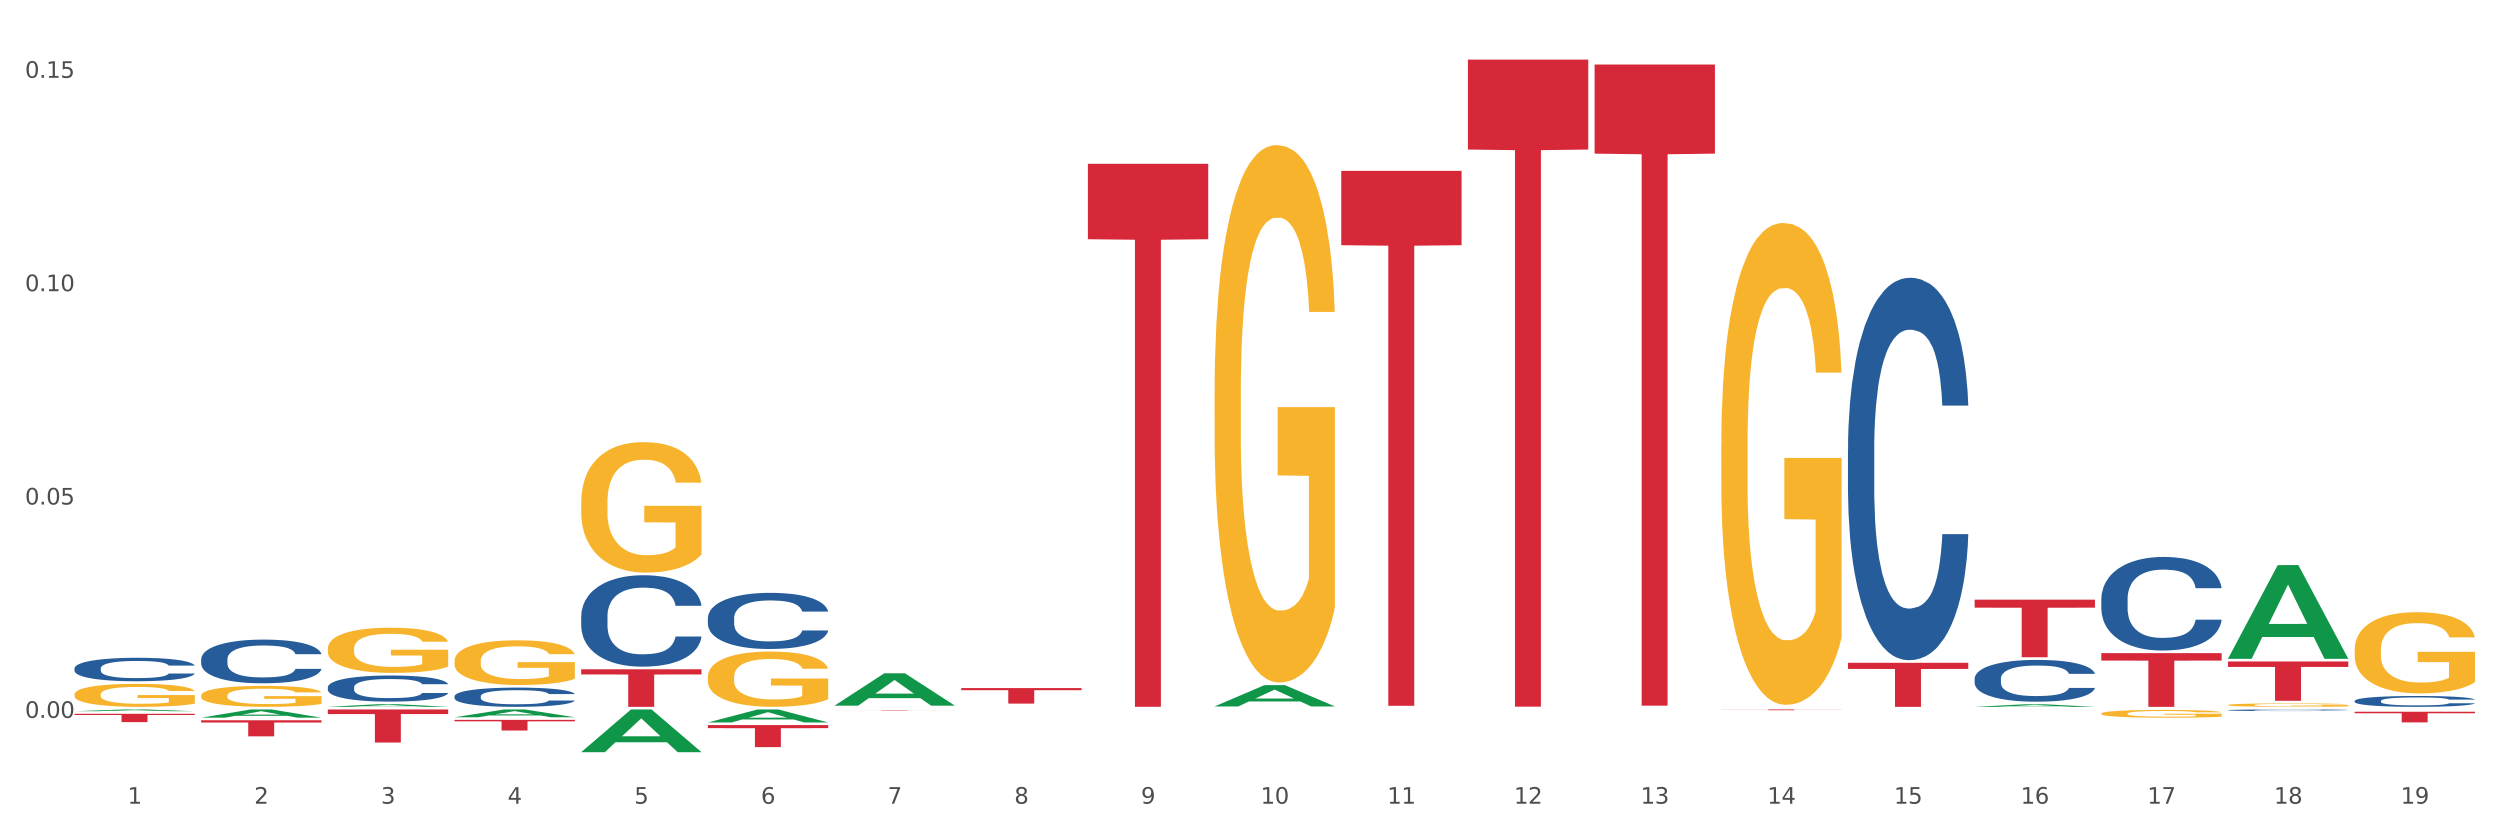 <?xml version="1.0" encoding="utf-8" standalone="no"?>
<!DOCTYPE svg PUBLIC "-//W3C//DTD SVG 1.1//EN"
  "http://www.w3.org/Graphics/SVG/1.1/DTD/svg11.dtd">
<svg xmlns:xlink="http://www.w3.org/1999/xlink" width="1080pt" height="360pt" viewBox="0 0 1080 360" xmlns="http://www.w3.org/2000/svg" version="1.1">
 <rect x="0" y="0" width="1080" height="360" fill="#333333" stroke="none"/>
 <defs>
  <style type="text/css">*{stroke-linejoin: round; stroke-linecap: butt}</style>
 </defs>
 <g id="figure_1">
  <g id="patch_1">
   <path d="M 0 360 
L 1080 360 
L 1080 0 
L 0 0 
z
" style="fill: #ffffff; stroke: #ffffff; stroke-linejoin: miter"/>
  </g>
  <g id="axes_1">
   <g id="matplotlib.axis_1">
    <g id="xtick_1">
     <g id="text_1">
      <!-- 1 -->
      <g style="fill: #4d4d4d" transform="translate(55.115 347.204) scale(0.096 -0.096)">
       <defs>
        <path id="DejaVuSans-31" d="M 794 531 
L 1825 531 
L 1825 4091 
L 703 3866 
L 703 4441 
L 1819 4666 
L 2450 4666 
L 2450 531 
L 3481 531 
L 3481 0 
L 794 0 
L 794 531 
z
" transform="scale(0.016)"/>
       </defs>
       <use xlink:href="#DejaVuSans-31"/>
      </g>
     </g>
    </g>
    <g id="xtick_2">
     <g id="text_2">
      <!-- 2 -->
      <g style="fill: #4d4d4d" transform="translate(109.839 347.204) scale(0.096 -0.096)">
       <defs>
        <path id="DejaVuSans-32" d="M 1228 531 
L 3431 531 
L 3431 0 
L 469 0 
L 469 531 
Q 828 903 1448 1529 
Q 2069 2156 2228 2338 
Q 2531 2678 2651 2914 
Q 2772 3150 2772 3378 
Q 2772 3750 2511 3984 
Q 2250 4219 1831 4219 
Q 1534 4219 1204 4116 
Q 875 4013 500 3803 
L 500 4441 
Q 881 4594 1212 4672 
Q 1544 4750 1819 4750 
Q 2544 4750 2975 4387 
Q 3406 4025 3406 3419 
Q 3406 3131 3298 2873 
Q 3191 2616 2906 2266 
Q 2828 2175 2409 1742 
Q 1991 1309 1228 531 
z
" transform="scale(0.016)"/>
       </defs>
       <use xlink:href="#DejaVuSans-32"/>
      </g>
     </g>
    </g>
    <g id="xtick_3">
     <g id="text_3">
      <!-- 3 -->
      <g style="fill: #4d4d4d" transform="translate(164.564 347.204) scale(0.096 -0.096)">
       <defs>
        <path id="DejaVuSans-33" d="M 2597 2516 
Q 3050 2419 3304 2112 
Q 3559 1806 3559 1356 
Q 3559 666 3084 287 
Q 2609 -91 1734 -91 
Q 1441 -91 1130 -33 
Q 819 25 488 141 
L 488 750 
Q 750 597 1062 519 
Q 1375 441 1716 441 
Q 2309 441 2620 675 
Q 2931 909 2931 1356 
Q 2931 1769 2642 2001 
Q 2353 2234 1838 2234 
L 1294 2234 
L 1294 2753 
L 1863 2753 
Q 2328 2753 2575 2939 
Q 2822 3125 2822 3475 
Q 2822 3834 2567 4026 
Q 2313 4219 1838 4219 
Q 1578 4219 1281 4162 
Q 984 4106 628 3988 
L 628 4550 
Q 988 4650 1302 4700 
Q 1616 4750 1894 4750 
Q 2613 4750 3031 4423 
Q 3450 4097 3450 3541 
Q 3450 3153 3228 2886 
Q 3006 2619 2597 2516 
z
" transform="scale(0.016)"/>
       </defs>
       <use xlink:href="#DejaVuSans-33"/>
      </g>
     </g>
    </g>
    <g id="xtick_4">
     <g id="text_4">
      <!-- 4 -->
      <g style="fill: #4d4d4d" transform="translate(219.288 347.204) scale(0.096 -0.096)">
       <defs>
        <path id="DejaVuSans-34" d="M 2419 4116 
L 825 1625 
L 2419 1625 
L 2419 4116 
z
M 2253 4666 
L 3047 4666 
L 3047 1625 
L 3713 1625 
L 3713 1100 
L 3047 1100 
L 3047 0 
L 2419 0 
L 2419 1100 
L 313 1100 
L 313 1709 
L 2253 4666 
z
" transform="scale(0.016)"/>
       </defs>
       <use xlink:href="#DejaVuSans-34"/>
      </g>
     </g>
    </g>
    <g id="xtick_5">
     <g id="text_5">
      <!-- 5 -->
      <g style="fill: #4d4d4d" transform="translate(274.012 347.204) scale(0.096 -0.096)">
       <defs>
        <path id="DejaVuSans-35" d="M 691 4666 
L 3169 4666 
L 3169 4134 
L 1269 4134 
L 1269 2991 
Q 1406 3038 1543 3061 
Q 1681 3084 1819 3084 
Q 2600 3084 3056 2656 
Q 3513 2228 3513 1497 
Q 3513 744 3044 326 
Q 2575 -91 1722 -91 
Q 1428 -91 1123 -41 
Q 819 9 494 109 
L 494 744 
Q 775 591 1075 516 
Q 1375 441 1709 441 
Q 2250 441 2565 725 
Q 2881 1009 2881 1497 
Q 2881 1984 2565 2268 
Q 2250 2553 1709 2553 
Q 1456 2553 1204 2497 
Q 953 2441 691 2322 
L 691 4666 
z
" transform="scale(0.016)"/>
       </defs>
       <use xlink:href="#DejaVuSans-35"/>
      </g>
     </g>
    </g>
    <g id="xtick_6">
     <g id="text_6">
      <!-- 6 -->
      <g style="fill: #4d4d4d" transform="translate(328.736 347.204) scale(0.096 -0.096)">
       <defs>
        <path id="DejaVuSans-36" d="M 2113 2584 
Q 1688 2584 1439 2293 
Q 1191 2003 1191 1497 
Q 1191 994 1439 701 
Q 1688 409 2113 409 
Q 2538 409 2786 701 
Q 3034 994 3034 1497 
Q 3034 2003 2786 2293 
Q 2538 2584 2113 2584 
z
M 3366 4563 
L 3366 3988 
Q 3128 4100 2886 4159 
Q 2644 4219 2406 4219 
Q 1781 4219 1451 3797 
Q 1122 3375 1075 2522 
Q 1259 2794 1537 2939 
Q 1816 3084 2150 3084 
Q 2853 3084 3261 2657 
Q 3669 2231 3669 1497 
Q 3669 778 3244 343 
Q 2819 -91 2113 -91 
Q 1303 -91 875 529 
Q 447 1150 447 2328 
Q 447 3434 972 4092 
Q 1497 4750 2381 4750 
Q 2619 4750 2861 4703 
Q 3103 4656 3366 4563 
z
" transform="scale(0.016)"/>
       </defs>
       <use xlink:href="#DejaVuSans-36"/>
      </g>
     </g>
    </g>
    <g id="xtick_7">
     <g id="text_7">
      <!-- 7 -->
      <g style="fill: #4d4d4d" transform="translate(383.461 347.204) scale(0.096 -0.096)">
       <defs>
        <path id="DejaVuSans-37" d="M 525 4666 
L 3525 4666 
L 3525 4397 
L 1831 0 
L 1172 0 
L 2766 4134 
L 525 4134 
L 525 4666 
z
" transform="scale(0.016)"/>
       </defs>
       <use xlink:href="#DejaVuSans-37"/>
      </g>
     </g>
    </g>
    <g id="xtick_8">
     <g id="text_8">
      <!-- 8 -->
      <g style="fill: #4d4d4d" transform="translate(438.185 347.204) scale(0.096 -0.096)">
       <defs>
        <path id="DejaVuSans-38" d="M 2034 2216 
Q 1584 2216 1326 1975 
Q 1069 1734 1069 1313 
Q 1069 891 1326 650 
Q 1584 409 2034 409 
Q 2484 409 2743 651 
Q 3003 894 3003 1313 
Q 3003 1734 2745 1975 
Q 2488 2216 2034 2216 
z
M 1403 2484 
Q 997 2584 770 2862 
Q 544 3141 544 3541 
Q 544 4100 942 4425 
Q 1341 4750 2034 4750 
Q 2731 4750 3128 4425 
Q 3525 4100 3525 3541 
Q 3525 3141 3298 2862 
Q 3072 2584 2669 2484 
Q 3125 2378 3379 2068 
Q 3634 1759 3634 1313 
Q 3634 634 3220 271 
Q 2806 -91 2034 -91 
Q 1263 -91 848 271 
Q 434 634 434 1313 
Q 434 1759 690 2068 
Q 947 2378 1403 2484 
z
M 1172 3481 
Q 1172 3119 1398 2916 
Q 1625 2713 2034 2713 
Q 2441 2713 2670 2916 
Q 2900 3119 2900 3481 
Q 2900 3844 2670 4047 
Q 2441 4250 2034 4250 
Q 1625 4250 1398 4047 
Q 1172 3844 1172 3481 
z
" transform="scale(0.016)"/>
       </defs>
       <use xlink:href="#DejaVuSans-38"/>
      </g>
     </g>
    </g>
    <g id="xtick_9">
     <g id="text_9">
      <!-- 9 -->
      <g style="fill: #4d4d4d" transform="translate(492.909 347.204) scale(0.096 -0.096)">
       <defs>
        <path id="DejaVuSans-39" d="M 703 97 
L 703 672 
Q 941 559 1184 500 
Q 1428 441 1663 441 
Q 2288 441 2617 861 
Q 2947 1281 2994 2138 
Q 2813 1869 2534 1725 
Q 2256 1581 1919 1581 
Q 1219 1581 811 2004 
Q 403 2428 403 3163 
Q 403 3881 828 4315 
Q 1253 4750 1959 4750 
Q 2769 4750 3195 4129 
Q 3622 3509 3622 2328 
Q 3622 1225 3098 567 
Q 2575 -91 1691 -91 
Q 1453 -91 1209 -44 
Q 966 3 703 97 
z
M 1959 2075 
Q 2384 2075 2632 2365 
Q 2881 2656 2881 3163 
Q 2881 3666 2632 3958 
Q 2384 4250 1959 4250 
Q 1534 4250 1286 3958 
Q 1038 3666 1038 3163 
Q 1038 2656 1286 2365 
Q 1534 2075 1959 2075 
z
" transform="scale(0.016)"/>
       </defs>
       <use xlink:href="#DejaVuSans-39"/>
      </g>
     </g>
    </g>
    <g id="xtick_10">
     <g id="text_10">
      <!-- 10 -->
      <g style="fill: #4d4d4d" transform="translate(544.58 347.204) scale(0.096 -0.096)">
       <defs>
        <path id="DejaVuSans-30" d="M 2034 4250 
Q 1547 4250 1301 3770 
Q 1056 3291 1056 2328 
Q 1056 1369 1301 889 
Q 1547 409 2034 409 
Q 2525 409 2770 889 
Q 3016 1369 3016 2328 
Q 3016 3291 2770 3770 
Q 2525 4250 2034 4250 
z
M 2034 4750 
Q 2819 4750 3233 4129 
Q 3647 3509 3647 2328 
Q 3647 1150 3233 529 
Q 2819 -91 2034 -91 
Q 1250 -91 836 529 
Q 422 1150 422 2328 
Q 422 3509 836 4129 
Q 1250 4750 2034 4750 
z
" transform="scale(0.016)"/>
       </defs>
       <use xlink:href="#DejaVuSans-31"/>
       <use xlink:href="#DejaVuSans-30" transform="translate(63.623 0)"/>
      </g>
     </g>
    </g>
    <g id="xtick_11">
     <g id="text_11">
      <!-- 11 -->
      <g style="fill: #4d4d4d" transform="translate(599.304 347.204) scale(0.096 -0.096)">
       <use xlink:href="#DejaVuSans-31"/>
       <use xlink:href="#DejaVuSans-31" transform="translate(63.623 0)"/>
      </g>
     </g>
    </g>
    <g id="xtick_12">
     <g id="text_12">
      <!-- 12 -->
      <g style="fill: #4d4d4d" transform="translate(654.028 347.204) scale(0.096 -0.096)">
       <use xlink:href="#DejaVuSans-31"/>
       <use xlink:href="#DejaVuSans-32" transform="translate(63.623 0)"/>
      </g>
     </g>
    </g>
    <g id="xtick_13">
     <g id="text_13">
      <!-- 13 -->
      <g style="fill: #4d4d4d" transform="translate(708.752 347.204) scale(0.096 -0.096)">
       <use xlink:href="#DejaVuSans-31"/>
       <use xlink:href="#DejaVuSans-33" transform="translate(63.623 0)"/>
      </g>
     </g>
    </g>
    <g id="xtick_14">
     <g id="text_14">
      <!-- 14 -->
      <g style="fill: #4d4d4d" transform="translate(763.477 347.204) scale(0.096 -0.096)">
       <use xlink:href="#DejaVuSans-31"/>
       <use xlink:href="#DejaVuSans-34" transform="translate(63.623 0)"/>
      </g>
     </g>
    </g>
    <g id="xtick_15">
     <g id="text_15">
      <!-- 15 -->
      <g style="fill: #4d4d4d" transform="translate(818.201 347.204) scale(0.096 -0.096)">
       <use xlink:href="#DejaVuSans-31"/>
       <use xlink:href="#DejaVuSans-35" transform="translate(63.623 0)"/>
      </g>
     </g>
    </g>
    <g id="xtick_16">
     <g id="text_16">
      <!-- 16 -->
      <g style="fill: #4d4d4d" transform="translate(872.925 347.204) scale(0.096 -0.096)">
       <use xlink:href="#DejaVuSans-31"/>
       <use xlink:href="#DejaVuSans-36" transform="translate(63.623 0)"/>
      </g>
     </g>
    </g>
    <g id="xtick_17">
     <g id="text_17">
      <!-- 17 -->
      <g style="fill: #4d4d4d" transform="translate(927.649 347.204) scale(0.096 -0.096)">
       <use xlink:href="#DejaVuSans-31"/>
       <use xlink:href="#DejaVuSans-37" transform="translate(63.623 0)"/>
      </g>
     </g>
    </g>
    <g id="xtick_18">
     <g id="text_18">
      <!-- 18 -->
      <g style="fill: #4d4d4d" transform="translate(982.374 347.204) scale(0.096 -0.096)">
       <use xlink:href="#DejaVuSans-31"/>
       <use xlink:href="#DejaVuSans-38" transform="translate(63.623 0)"/>
      </g>
     </g>
    </g>
    <g id="xtick_19">
     <g id="text_19">
      <!-- 19 -->
      <g style="fill: #4d4d4d" transform="translate(1037.098 347.204) scale(0.096 -0.096)">
       <use xlink:href="#DejaVuSans-31"/>
       <use xlink:href="#DejaVuSans-39" transform="translate(63.623 0)"/>
      </g>
     </g>
    </g>
    <g id="xtick_20"/>
    <g id="xtick_21"/>
    <g id="xtick_22"/>
    <g id="xtick_23"/>
    <g id="xtick_24"/>
    <g id="xtick_25"/>
    <g id="xtick_26"/>
    <g id="xtick_27"/>
    <g id="xtick_28"/>
    <g id="xtick_29"/>
    <g id="xtick_30"/>
    <g id="xtick_31"/>
    <g id="xtick_32"/>
    <g id="xtick_33"/>
    <g id="xtick_34"/>
    <g id="xtick_35"/>
    <g id="xtick_36"/>
    <g id="xtick_37"/>
   </g>
   <g id="matplotlib.axis_2">
    <g id="ytick_1">
     <g id="text_20">
      <!-- 0.00 -->
      <g style="fill: #4d4d4d" transform="translate(10.8 310.126) scale(0.096 -0.096)">
       <defs>
        <path id="DejaVuSans-2e" d="M 684 794 
L 1344 794 
L 1344 0 
L 684 0 
L 684 794 
z
" transform="scale(0.016)"/>
       </defs>
       <use xlink:href="#DejaVuSans-30"/>
       <use xlink:href="#DejaVuSans-2e" transform="translate(63.623 0)"/>
       <use xlink:href="#DejaVuSans-30" transform="translate(95.41 0)"/>
       <use xlink:href="#DejaVuSans-30" transform="translate(159.033 0)"/>
      </g>
     </g>
    </g>
    <g id="ytick_2">
     <g id="text_21">
      <!-- 0.05 -->
      <g style="fill: #4d4d4d" transform="translate(10.8 217.958) scale(0.096 -0.096)">
       <use xlink:href="#DejaVuSans-30"/>
       <use xlink:href="#DejaVuSans-2e" transform="translate(63.623 0)"/>
       <use xlink:href="#DejaVuSans-30" transform="translate(95.41 0)"/>
       <use xlink:href="#DejaVuSans-35" transform="translate(159.033 0)"/>
      </g>
     </g>
    </g>
    <g id="ytick_3">
     <g id="text_22">
      <!-- 0.10 -->
      <g style="fill: #4d4d4d" transform="translate(10.8 125.789) scale(0.096 -0.096)">
       <use xlink:href="#DejaVuSans-30"/>
       <use xlink:href="#DejaVuSans-2e" transform="translate(63.623 0)"/>
       <use xlink:href="#DejaVuSans-31" transform="translate(95.41 0)"/>
       <use xlink:href="#DejaVuSans-30" transform="translate(159.033 0)"/>
      </g>
     </g>
    </g>
    <g id="ytick_4">
     <g id="text_23">
      <!-- 0.15 -->
      <g style="fill: #4d4d4d" transform="translate(10.8 33.621) scale(0.096 -0.096)">
       <use xlink:href="#DejaVuSans-30"/>
       <use xlink:href="#DejaVuSans-2e" transform="translate(63.623 0)"/>
       <use xlink:href="#DejaVuSans-31" transform="translate(95.41 0)"/>
       <use xlink:href="#DejaVuSans-35" transform="translate(159.033 0)"/>
      </g>
     </g>
    </g>
    <g id="ytick_5"/>
    <g id="ytick_6"/>
    <g id="ytick_7"/>
   </g>
   <g id="PolyCollection_1">
    <path d="M 141.624 305.354 
L 141.677 305.353 
L 163.116 304.218 
L 172.012 304.217 
L 193.612 305.356 
L 183.321 305.356 
L 178.658 305.091 
L 156.523 305.091 
L 156.362 305.095 
L 151.86 305.356 
L 141.624 305.356 
L 141.624 305.354 
L 159.31 304.933 
L 175.871 304.932 
L 167.671 304.46 
L 167.564 304.458 
L 167.457 304.461 
L 159.257 304.932 
L 159.31 304.933 
L 141.624 305.354 
z
" clip-path="url(#p3994652457)" style="fill: #109648"/>
    <path d="M 196.348 309.859 
L 196.401 309.856 
L 217.84 306.482 
L 226.737 306.479 
L 248.336 309.865 
L 238.045 309.865 
L 233.383 309.077 
L 211.247 309.077 
L 211.087 309.09 
L 206.585 309.865 
L 196.348 309.865 
L 196.348 309.859 
L 214.034 308.606 
L 230.596 308.603 
L 222.395 307.201 
L 222.288 307.195 
L 222.181 307.204 
L 213.981 308.603 
L 214.034 308.606 
L 196.348 309.859 
z
" clip-path="url(#p3994652457)" style="fill: #109648"/>
    <path d="M 251.072 324.915 
L 251.126 324.897 
L 272.564 306.496 
L 281.461 306.479 
L 303.06 324.95 
L 292.77 324.95 
L 288.107 320.648 
L 265.972 320.648 
L 265.811 320.718 
L 261.309 324.95 
L 251.072 324.95 
L 251.072 324.915 
L 268.759 318.082 
L 285.32 318.064 
L 277.12 310.416 
L 277.013 310.381 
L 276.905 310.433 
L 268.705 318.064 
L 268.759 318.082 
L 251.072 324.915 
z
" clip-path="url(#p3994652457)" style="fill: #109648"/>
    <path d="M 305.796 312.108 
L 305.85 312.103 
L 327.288 306.484 
L 336.185 306.479 
L 357.784 312.119 
L 347.494 312.119 
L 342.831 310.805 
L 320.696 310.805 
L 320.535 310.827 
L 316.033 312.119 
L 305.796 312.119 
L 305.796 312.108 
L 323.483 310.022 
L 340.044 310.016 
L 331.844 307.681 
L 331.737 307.671 
L 331.63 307.686 
L 323.429 310.016 
L 323.483 310.022 
L 305.796 312.108 
z
" clip-path="url(#p3994652457)" style="fill: #109648"/>
    <path d="M 360.521 304.816 
L 360.574 304.803 
L 382.013 290.854 
L 390.91 290.841 
L 412.509 304.843 
L 402.218 304.843 
L 397.555 301.582 
L 375.42 301.582 
L 375.26 301.635 
L 370.757 304.843 
L 360.521 304.843 
L 360.521 304.816 
L 378.207 299.636 
L 394.768 299.623 
L 386.568 293.825 
L 386.461 293.799 
L 386.354 293.838 
L 378.154 299.623 
L 378.207 299.636 
L 360.521 304.816 
z
" clip-path="url(#p3994652457)" style="fill: #109648"/>
    <path d="M 524.693 305.163 
L 524.747 305.154 
L 546.185 295.992 
L 555.082 295.983 
L 576.682 305.18 
L 566.391 305.18 
L 561.728 303.039 
L 539.593 303.039 
L 539.432 303.073 
L 534.93 305.18 
L 524.693 305.18 
L 524.693 305.163 
L 542.38 301.761 
L 558.941 301.752 
L 550.741 297.944 
L 550.634 297.926 
L 550.527 297.952 
L 542.327 301.752 
L 542.38 301.761 
L 524.693 305.163 
z
" clip-path="url(#p3994652457)" style="fill: #109648"/>
    <path d="M 853.039 305.354 
L 853.093 305.353 
L 874.531 304.253 
L 883.428 304.252 
L 905.027 305.356 
L 894.737 305.356 
L 890.074 305.099 
L 867.939 305.099 
L 867.778 305.103 
L 863.276 305.356 
L 853.039 305.356 
L 853.039 305.354 
L 870.726 304.946 
L 887.287 304.945 
L 879.087 304.487 
L 878.98 304.485 
L 878.872 304.488 
L 870.672 304.945 
L 870.726 304.946 
L 853.039 305.354 
z
" clip-path="url(#p3994652457)" style="fill: #109648"/>
    <path d="M 962.488 284.549 
L 962.541 284.511 
L 983.98 244.134 
L 992.877 244.095 
L 1014.476 284.625 
L 1004.185 284.625 
L 999.522 275.187 
L 977.387 275.187 
L 977.227 275.34 
L 972.724 284.625 
L 962.488 284.625 
L 962.488 284.549 
L 980.174 269.555 
L 996.735 269.517 
L 988.535 252.734 
L 988.428 252.658 
L 988.321 252.772 
L 980.121 269.517 
L 980.174 269.555 
L 962.488 284.549 
z
" clip-path="url(#p3994652457)" style="fill: #109648"/>
    <path d="M 962.488 285.748 
L 1014.476 285.748 
L 1014.476 288.111 
L 994.025 288.127 
L 994.025 302.749 
L 982.815 302.749 
L 982.815 288.127 
L 962.488 288.111 
L 962.488 285.764 
L 962.488 285.748 
z
" clip-path="url(#p3994652457)" style="fill: #d62839"/>
    <path d="M 907.763 282.154 
L 959.751 282.154 
L 959.751 285.378 
L 939.301 285.4 
L 939.301 305.356 
L 928.09 305.356 
L 928.09 285.4 
L 907.763 285.378 
L 907.763 282.175 
L 907.763 282.154 
z
" clip-path="url(#p3994652457)" style="fill: #d62839"/>
    <path d="M 853.039 259.058 
L 905.027 259.058 
L 905.027 262.518 
L 884.577 262.541 
L 884.577 283.953 
L 873.366 283.953 
L 873.366 262.541 
L 853.039 262.518 
L 853.039 259.082 
L 853.039 259.058 
z
" clip-path="url(#p3994652457)" style="fill: #d62839"/>
    <path d="M 798.315 286.338 
L 850.303 286.338 
L 850.303 288.981 
L 829.853 288.999 
L 829.853 305.356 
L 818.642 305.356 
L 818.642 288.999 
L 798.315 288.981 
L 798.315 286.356 
L 798.315 286.338 
z
" clip-path="url(#p3994652457)" style="fill: #d62839"/>
    <path d="M 86.899 311.169 
L 138.887 311.169 
L 138.887 312.131 
L 118.437 312.137 
L 118.437 318.09 
L 107.226 318.09 
L 107.226 312.137 
L 86.899 312.131 
L 86.899 311.176 
L 86.899 311.169 
z
" clip-path="url(#p3994652457)" style="fill: #d62839"/>
    <path d="M 141.624 306.479 
L 193.612 306.479 
L 193.612 308.465 
L 173.161 308.479 
L 173.161 320.773 
L 161.951 320.773 
L 161.951 308.479 
L 141.624 308.465 
L 141.624 306.493 
L 141.624 306.479 
z
" clip-path="url(#p3994652457)" style="fill: #d62839"/>
    <path d="M 32.175 308.37 
L 84.163 308.37 
L 84.163 308.869 
L 63.713 308.872 
L 63.713 311.96 
L 52.502 311.96 
L 52.502 308.872 
L 32.175 308.869 
L 32.175 308.373 
L 32.175 308.37 
z
" clip-path="url(#p3994652457)" style="fill: #d62839"/>
    <path d="M 1017.212 307.482 
L 1069.2 307.482 
L 1069.2 308.119 
L 1048.75 308.123 
L 1048.75 312.068 
L 1037.539 312.068 
L 1037.539 308.123 
L 1017.212 308.119 
L 1017.212 307.486 
L 1017.212 307.482 
z
" clip-path="url(#p3994652457)" style="fill: #d62839"/>
    <path d="M 524.693 169.957 
L 524.755 169.745 
L 524.755 162.111 
L 524.878 155.537 
L 525.491 139.632 
L 526.412 126.484 
L 527.087 119.486 
L 527.762 113.761 
L 528.56 108.035 
L 529.542 102.098 
L 531.322 93.403 
L 532.427 88.95 
L 533.778 84.284 
L 536.233 77.499 
L 538.013 73.681 
L 539.854 70.501 
L 542.862 66.683 
L 544.826 64.987 
L 546.913 63.715 
L 549.429 62.866 
L 551.332 62.654 
L 555.506 63.29 
L 559.066 65.199 
L 560.784 66.683 
L 562.994 69.228 
L 564.16 70.925 
L 566.063 74.318 
L 568.027 78.771 
L 569.377 82.588 
L 571.403 89.798 
L 572.937 97.008 
L 574.349 105.915 
L 575.086 112.064 
L 575.638 117.79 
L 576.129 124.364 
L 576.62 134.755 
L 565.572 134.755 
L 565.142 127.333 
L 564.467 120.335 
L 563.485 113.549 
L 562.626 109.308 
L 561.153 104.006 
L 559.802 100.613 
L 558.391 98.068 
L 556.672 95.948 
L 555.322 94.887 
L 553.419 94.039 
L 549.675 94.251 
L 547.158 95.948 
L 545.44 98.068 
L 544.335 99.977 
L 543.353 102.098 
L 542.248 105.066 
L 540.959 109.52 
L 540.038 113.549 
L 539.118 118.638 
L 538.381 123.728 
L 537.706 129.665 
L 537.153 136.027 
L 536.724 142.601 
L 536.355 150.659 
L 536.049 164.019 
L 536.049 193.072 
L 536.171 199.645 
L 536.478 208.34 
L 536.847 214.914 
L 537.46 222.76 
L 538.013 228.061 
L 539.056 235.696 
L 540.222 242.057 
L 541.143 246.087 
L 542.064 249.48 
L 543.66 254.145 
L 545.44 257.962 
L 546.974 260.295 
L 549.061 262.415 
L 550.473 263.264 
L 551.7 263.688 
L 554.708 263.688 
L 556.856 263.051 
L 559.25 261.567 
L 561.091 259.659 
L 562.626 257.326 
L 564.344 253.509 
L 565.449 249.904 
L 565.449 205.583 
L 551.946 205.371 
L 551.946 175.895 
L 576.682 175.895 
L 576.682 262.415 
L 575.638 266.869 
L 574.472 270.898 
L 573.244 274.503 
L 571.403 278.956 
L 569.193 283.197 
L 567.229 286.166 
L 565.142 288.711 
L 562.687 291.043 
L 559.495 293.164 
L 557.531 294.012 
L 555.076 294.648 
L 552.191 294.861 
L 549.675 294.436 
L 547.22 293.376 
L 544.642 291.468 
L 542.125 288.711 
L 540.222 285.954 
L 538.32 282.561 
L 536.294 278.108 
L 534.698 273.867 
L 533.471 270.049 
L 532.12 265.172 
L 530.647 258.81 
L 529.542 253.085 
L 528.56 247.147 
L 527.517 239.513 
L 526.78 232.939 
L 526.044 224.669 
L 525.614 218.519 
L 525.123 208.976 
L 524.755 195.616 
L 524.693 169.957 
z
" clip-path="url(#p3994652457)" style="fill: #f7b32b"/>
    <path d="M 743.591 192.512 
L 743.652 192.322 
L 743.652 185.478 
L 743.775 179.585 
L 744.388 165.326 
L 745.309 153.539 
L 745.984 147.265 
L 746.66 142.132 
L 747.457 136.999 
L 748.44 131.676 
L 750.22 123.881 
L 751.324 119.889 
L 752.675 115.706 
L 755.13 109.622 
L 756.91 106.2 
L 758.751 103.349 
L 761.759 99.927 
L 763.723 98.406 
L 765.81 97.265 
L 768.326 96.505 
L 770.229 96.314 
L 774.403 96.885 
L 777.963 98.596 
L 779.681 99.927 
L 781.891 102.208 
L 783.057 103.729 
L 784.96 106.771 
L 786.924 110.763 
L 788.275 114.185 
L 790.3 120.649 
L 791.835 127.113 
L 793.246 135.098 
L 793.983 140.611 
L 794.535 145.744 
L 795.026 151.638 
L 795.517 160.953 
L 784.469 160.953 
L 784.039 154.299 
L 783.364 148.026 
L 782.382 141.942 
L 781.523 138.14 
L 780.05 133.387 
L 778.699 130.345 
L 777.288 128.064 
L 775.569 126.162 
L 774.219 125.212 
L 772.316 124.451 
L 768.572 124.642 
L 766.055 126.162 
L 764.337 128.064 
L 763.232 129.775 
L 762.25 131.676 
L 761.145 134.337 
L 759.856 138.33 
L 758.935 141.942 
L 758.015 146.505 
L 757.278 151.067 
L 756.603 156.391 
L 756.051 162.094 
L 755.621 167.988 
L 755.253 175.212 
L 754.946 187.189 
L 754.946 213.235 
L 755.068 219.128 
L 755.375 226.923 
L 755.744 232.817 
L 756.357 239.851 
L 756.91 244.604 
L 757.953 251.448 
L 759.119 257.151 
L 760.04 260.763 
L 760.961 263.805 
L 762.557 267.988 
L 764.337 271.41 
L 765.871 273.501 
L 767.958 275.402 
L 769.37 276.163 
L 770.597 276.543 
L 773.605 276.543 
L 775.753 275.972 
L 778.147 274.642 
L 779.988 272.931 
L 781.523 270.839 
L 783.241 267.417 
L 784.346 264.185 
L 784.346 224.452 
L 770.843 224.261 
L 770.843 197.836 
L 795.579 197.836 
L 795.579 275.402 
L 794.535 279.395 
L 793.369 283.007 
L 792.141 286.239 
L 790.3 290.231 
L 788.09 294.033 
L 786.126 296.695 
L 784.039 298.976 
L 781.584 301.068 
L 778.392 302.969 
L 776.428 303.729 
L 773.973 304.3 
L 771.088 304.49 
L 768.572 304.109 
L 766.117 303.159 
L 763.539 301.448 
L 761.022 298.976 
L 759.119 296.505 
L 757.217 293.463 
L 755.191 289.471 
L 753.595 285.668 
L 752.368 282.246 
L 751.017 277.874 
L 749.544 272.17 
L 748.44 267.037 
L 747.457 261.714 
L 746.414 254.87 
L 745.677 248.976 
L 744.941 241.562 
L 744.511 236.048 
L 744.02 227.493 
L 743.652 215.516 
L 743.591 192.512 
z
" clip-path="url(#p3994652457)" style="fill: #f7b32b"/>
    <path d="M 251.072 217.058 
L 251.133 217.006 
L 251.133 215.153 
L 251.256 213.557 
L 251.87 209.696 
L 252.791 206.504 
L 253.466 204.805 
L 254.141 203.415 
L 254.939 202.025 
L 255.921 200.584 
L 257.701 198.473 
L 258.806 197.392 
L 260.156 196.259 
L 262.611 194.612 
L 264.391 193.685 
L 266.233 192.913 
L 269.24 191.986 
L 271.204 191.574 
L 273.291 191.265 
L 275.808 191.059 
L 277.711 191.008 
L 281.884 191.162 
L 285.444 191.626 
L 287.163 191.986 
L 289.373 192.604 
L 290.539 193.016 
L 292.442 193.839 
L 294.406 194.921 
L 295.756 195.847 
L 297.782 197.598 
L 299.316 199.348 
L 300.728 201.51 
L 301.464 203.003 
L 302.017 204.393 
L 302.508 205.989 
L 302.999 208.512 
L 291.951 208.512 
L 291.521 206.71 
L 290.846 205.011 
L 289.864 203.364 
L 289.004 202.334 
L 287.531 201.047 
L 286.181 200.223 
L 284.769 199.605 
L 283.051 199.091 
L 281.7 198.833 
L 279.797 198.627 
L 276.053 198.679 
L 273.537 199.091 
L 271.818 199.605 
L 270.713 200.069 
L 269.731 200.584 
L 268.627 201.304 
L 267.338 202.385 
L 266.417 203.364 
L 265.496 204.599 
L 264.76 205.835 
L 264.084 207.276 
L 263.532 208.821 
L 263.102 210.417 
L 262.734 212.373 
L 262.427 215.616 
L 262.427 222.669 
L 262.55 224.265 
L 262.857 226.376 
L 263.225 227.972 
L 263.839 229.877 
L 264.391 231.164 
L 265.435 233.017 
L 266.601 234.562 
L 267.522 235.54 
L 268.442 236.364 
L 270.038 237.496 
L 271.818 238.423 
L 273.353 238.989 
L 275.44 239.504 
L 276.851 239.71 
L 278.079 239.813 
L 281.086 239.813 
L 283.235 239.659 
L 285.629 239.298 
L 287.47 238.835 
L 289.004 238.268 
L 290.723 237.342 
L 291.828 236.467 
L 291.828 225.707 
L 278.324 225.655 
L 278.324 218.499 
L 303.06 218.499 
L 303.06 239.504 
L 302.017 240.585 
L 300.851 241.563 
L 299.623 242.439 
L 297.782 243.52 
L 295.572 244.549 
L 293.608 245.27 
L 291.521 245.888 
L 289.066 246.454 
L 285.874 246.969 
L 283.91 247.175 
L 281.455 247.329 
L 278.57 247.381 
L 276.053 247.278 
L 273.598 247.02 
L 271.02 246.557 
L 268.504 245.888 
L 266.601 245.219 
L 264.698 244.395 
L 262.673 243.314 
L 261.077 242.284 
L 259.849 241.357 
L 258.499 240.173 
L 257.026 238.629 
L 255.921 237.239 
L 254.939 235.797 
L 253.896 233.944 
L 253.159 232.348 
L 252.422 230.34 
L 251.993 228.847 
L 251.502 226.531 
L 251.133 223.287 
L 251.072 217.058 
z
" clip-path="url(#p3994652457)" style="fill: #f7b32b"/>
    <path d="M 305.796 292.516 
L 305.858 292.494 
L 305.858 291.709 
L 305.981 291.033 
L 306.594 289.398 
L 307.515 288.047 
L 308.19 287.327 
L 308.865 286.739 
L 309.663 286.15 
L 310.645 285.54 
L 312.425 284.646 
L 313.53 284.188 
L 314.88 283.708 
L 317.336 283.011 
L 319.116 282.618 
L 320.957 282.291 
L 323.965 281.899 
L 325.929 281.725 
L 328.016 281.594 
L 330.532 281.507 
L 332.435 281.485 
L 336.609 281.55 
L 340.169 281.746 
L 341.887 281.899 
L 344.097 282.161 
L 345.263 282.335 
L 347.166 282.684 
L 349.13 283.142 
L 350.48 283.534 
L 352.506 284.275 
L 354.04 285.016 
L 355.452 285.932 
L 356.189 286.564 
L 356.741 287.153 
L 357.232 287.829 
L 357.723 288.897 
L 346.675 288.897 
L 346.245 288.134 
L 345.57 287.415 
L 344.588 286.717 
L 343.729 286.281 
L 342.256 285.736 
L 340.905 285.387 
L 339.493 285.125 
L 337.775 284.907 
L 336.425 284.798 
L 334.522 284.711 
L 330.778 284.733 
L 328.261 284.907 
L 326.542 285.125 
L 325.438 285.322 
L 324.456 285.54 
L 323.351 285.845 
L 322.062 286.303 
L 321.141 286.717 
L 320.22 287.24 
L 319.484 287.763 
L 318.809 288.374 
L 318.256 289.028 
L 317.827 289.704 
L 317.458 290.532 
L 317.151 291.905 
L 317.151 294.892 
L 317.274 295.568 
L 317.581 296.462 
L 317.949 297.137 
L 318.563 297.944 
L 319.116 298.489 
L 320.159 299.274 
L 321.325 299.928 
L 322.246 300.342 
L 323.167 300.691 
L 324.762 301.171 
L 326.542 301.563 
L 328.077 301.803 
L 330.164 302.021 
L 331.576 302.108 
L 332.803 302.152 
L 335.811 302.152 
L 337.959 302.086 
L 340.353 301.934 
L 342.194 301.737 
L 343.729 301.498 
L 345.447 301.105 
L 346.552 300.735 
L 346.552 296.178 
L 333.049 296.156 
L 333.049 293.126 
L 357.784 293.126 
L 357.784 302.021 
L 356.741 302.479 
L 355.575 302.893 
L 354.347 303.263 
L 352.506 303.721 
L 350.296 304.157 
L 348.332 304.462 
L 346.245 304.724 
L 343.79 304.964 
L 340.598 305.182 
L 338.634 305.269 
L 336.179 305.334 
L 333.294 305.356 
L 330.778 305.313 
L 328.322 305.204 
L 325.745 305.007 
L 323.228 304.724 
L 321.325 304.441 
L 319.423 304.092 
L 317.397 303.634 
L 315.801 303.198 
L 314.574 302.806 
L 313.223 302.304 
L 311.75 301.65 
L 310.645 301.062 
L 309.663 300.451 
L 308.62 299.666 
L 307.883 298.991 
L 307.147 298.14 
L 306.717 297.508 
L 306.226 296.527 
L 305.858 295.154 
L 305.796 292.516 
z
" clip-path="url(#p3994652457)" style="fill: #f7b32b"/>
    <path d="M 196.348 310.988 
L 248.336 310.988 
L 248.336 311.626 
L 227.886 311.63 
L 227.886 315.576 
L 216.675 315.576 
L 216.675 311.63 
L 196.348 311.626 
L 196.348 310.993 
L 196.348 310.988 
z
" clip-path="url(#p3994652457)" style="fill: #d62839"/>
    <path d="M 86.899 300.487 
L 86.961 300.479 
L 86.961 300.181 
L 87.083 299.925 
L 87.697 299.305 
L 88.618 298.793 
L 89.293 298.52 
L 89.968 298.297 
L 90.766 298.074 
L 91.748 297.842 
L 93.528 297.503 
L 94.633 297.33 
L 95.983 297.148 
L 98.439 296.883 
L 100.219 296.734 
L 102.06 296.61 
L 105.067 296.462 
L 107.032 296.395 
L 109.118 296.346 
L 111.635 296.313 
L 113.538 296.304 
L 117.712 296.329 
L 121.272 296.404 
L 122.99 296.462 
L 125.2 296.561 
L 126.366 296.627 
L 128.269 296.759 
L 130.233 296.933 
L 131.583 297.082 
L 133.609 297.363 
L 135.143 297.644 
L 136.555 297.991 
L 137.291 298.231 
L 137.844 298.454 
L 138.335 298.71 
L 138.826 299.115 
L 127.778 299.115 
L 127.348 298.826 
L 126.673 298.553 
L 125.691 298.288 
L 124.832 298.123 
L 123.358 297.916 
L 122.008 297.784 
L 120.596 297.685 
L 118.878 297.602 
L 117.527 297.561 
L 115.625 297.528 
L 111.881 297.536 
L 109.364 297.602 
L 107.645 297.685 
L 106.541 297.759 
L 105.559 297.842 
L 104.454 297.958 
L 103.165 298.131 
L 102.244 298.288 
L 101.323 298.487 
L 100.587 298.685 
L 99.912 298.917 
L 99.359 299.165 
L 98.93 299.421 
L 98.561 299.735 
L 98.254 300.256 
L 98.254 301.388 
L 98.377 301.645 
L 98.684 301.984 
L 99.052 302.24 
L 99.666 302.546 
L 100.219 302.752 
L 101.262 303.05 
L 102.428 303.298 
L 103.349 303.455 
L 104.27 303.587 
L 105.865 303.769 
L 107.645 303.918 
L 109.18 304.009 
L 111.267 304.091 
L 112.678 304.125 
L 113.906 304.141 
L 116.914 304.141 
L 119.062 304.116 
L 121.456 304.058 
L 123.297 303.984 
L 124.832 303.893 
L 126.55 303.744 
L 127.655 303.604 
L 127.655 301.876 
L 114.152 301.868 
L 114.152 300.719 
L 138.887 300.719 
L 138.887 304.091 
L 137.844 304.265 
L 136.678 304.422 
L 135.45 304.563 
L 133.609 304.736 
L 131.399 304.902 
L 129.435 305.017 
L 127.348 305.116 
L 124.893 305.207 
L 121.701 305.29 
L 119.737 305.323 
L 117.282 305.348 
L 114.397 305.356 
L 111.881 305.34 
L 109.425 305.298 
L 106.847 305.224 
L 104.331 305.116 
L 102.428 305.009 
L 100.525 304.877 
L 98.5 304.703 
L 96.904 304.538 
L 95.676 304.389 
L 94.326 304.199 
L 92.853 303.951 
L 91.748 303.728 
L 90.766 303.496 
L 89.723 303.199 
L 88.986 302.942 
L 88.25 302.62 
L 87.82 302.38 
L 87.329 302.008 
L 86.961 301.488 
L 86.899 300.487 
z
" clip-path="url(#p3994652457)" style="fill: #f7b32b"/>
    <path d="M 141.624 280.198 
L 141.685 280.181 
L 141.685 279.539 
L 141.808 278.986 
L 142.421 277.65 
L 143.342 276.545 
L 144.017 275.957 
L 144.693 275.475 
L 145.49 274.994 
L 146.472 274.495 
L 148.252 273.764 
L 149.357 273.39 
L 150.708 272.998 
L 153.163 272.428 
L 154.943 272.107 
L 156.784 271.84 
L 159.792 271.519 
L 161.756 271.376 
L 163.843 271.269 
L 166.359 271.198 
L 168.262 271.18 
L 172.436 271.234 
L 175.996 271.394 
L 177.714 271.519 
L 179.924 271.733 
L 181.09 271.875 
L 182.993 272.16 
L 184.957 272.535 
L 186.308 272.855 
L 188.333 273.461 
L 189.867 274.067 
L 191.279 274.816 
L 192.016 275.333 
L 192.568 275.814 
L 193.059 276.367 
L 193.55 277.24 
L 182.502 277.24 
L 182.072 276.616 
L 181.397 276.028 
L 180.415 275.458 
L 179.556 275.101 
L 178.083 274.656 
L 176.732 274.37 
L 175.321 274.157 
L 173.602 273.978 
L 172.252 273.889 
L 170.349 273.818 
L 166.605 273.836 
L 164.088 273.978 
L 162.37 274.157 
L 161.265 274.317 
L 160.283 274.495 
L 159.178 274.745 
L 157.889 275.119 
L 156.968 275.458 
L 156.048 275.885 
L 155.311 276.313 
L 154.636 276.812 
L 154.083 277.347 
L 153.654 277.899 
L 153.286 278.577 
L 152.979 279.699 
L 152.979 282.141 
L 153.101 282.694 
L 153.408 283.424 
L 153.777 283.977 
L 154.39 284.636 
L 154.943 285.082 
L 155.986 285.723 
L 157.152 286.258 
L 158.073 286.597 
L 158.994 286.882 
L 160.59 287.274 
L 162.37 287.595 
L 163.904 287.791 
L 165.991 287.969 
L 167.403 288.04 
L 168.63 288.076 
L 171.638 288.076 
L 173.786 288.023 
L 176.18 287.898 
L 178.021 287.737 
L 179.556 287.541 
L 181.274 287.221 
L 182.379 286.918 
L 182.379 283.193 
L 168.876 283.175 
L 168.876 280.697 
L 193.612 280.697 
L 193.612 287.969 
L 192.568 288.343 
L 191.402 288.682 
L 190.174 288.985 
L 188.333 289.359 
L 186.123 289.716 
L 184.159 289.965 
L 182.072 290.179 
L 179.617 290.375 
L 176.425 290.553 
L 174.461 290.625 
L 172.006 290.678 
L 169.121 290.696 
L 166.605 290.66 
L 164.15 290.571 
L 161.572 290.411 
L 159.055 290.179 
L 157.152 289.947 
L 155.25 289.662 
L 153.224 289.288 
L 151.628 288.932 
L 150.401 288.611 
L 149.05 288.201 
L 147.577 287.666 
L 146.472 287.185 
L 145.49 286.686 
L 144.447 286.044 
L 143.71 285.492 
L 142.974 284.797 
L 142.544 284.28 
L 142.053 283.478 
L 141.685 282.355 
L 141.624 280.198 
z
" clip-path="url(#p3994652457)" style="fill: #f7b32b"/>
    <path d="M 196.348 285.539 
L 196.409 285.521 
L 196.409 284.887 
L 196.532 284.34 
L 197.146 283.018 
L 198.066 281.924 
L 198.742 281.342 
L 199.417 280.866 
L 200.215 280.39 
L 201.197 279.897 
L 202.977 279.174 
L 204.082 278.803 
L 205.432 278.415 
L 207.887 277.851 
L 209.667 277.534 
L 211.508 277.269 
L 214.516 276.952 
L 216.48 276.811 
L 218.567 276.705 
L 221.084 276.634 
L 222.986 276.617 
L 227.16 276.67 
L 230.72 276.828 
L 232.439 276.952 
L 234.648 277.163 
L 235.815 277.304 
L 237.717 277.587 
L 239.681 277.957 
L 241.032 278.274 
L 243.057 278.874 
L 244.592 279.473 
L 246.003 280.214 
L 246.74 280.725 
L 247.292 281.201 
L 247.783 281.748 
L 248.275 282.612 
L 237.226 282.612 
L 236.797 281.995 
L 236.121 281.413 
L 235.139 280.849 
L 234.28 280.496 
L 232.807 280.055 
L 231.457 279.773 
L 230.045 279.561 
L 228.326 279.385 
L 226.976 279.297 
L 225.073 279.226 
L 221.329 279.244 
L 218.813 279.385 
L 217.094 279.561 
L 215.989 279.72 
L 215.007 279.897 
L 213.902 280.143 
L 212.613 280.514 
L 211.693 280.849 
L 210.772 281.272 
L 210.035 281.695 
L 209.36 282.189 
L 208.808 282.718 
L 208.378 283.264 
L 208.01 283.934 
L 207.703 285.045 
L 207.703 287.461 
L 207.826 288.008 
L 208.133 288.731 
L 208.501 289.277 
L 209.115 289.93 
L 209.667 290.371 
L 210.711 291.005 
L 211.877 291.534 
L 212.797 291.869 
L 213.718 292.152 
L 215.314 292.539 
L 217.094 292.857 
L 218.628 293.051 
L 220.715 293.227 
L 222.127 293.298 
L 223.355 293.333 
L 226.362 293.333 
L 228.51 293.28 
L 230.904 293.157 
L 232.746 292.998 
L 234.28 292.804 
L 235.999 292.487 
L 237.104 292.187 
L 237.104 288.501 
L 223.6 288.484 
L 223.6 286.033 
L 248.336 286.033 
L 248.336 293.227 
L 247.292 293.597 
L 246.126 293.932 
L 244.899 294.232 
L 243.057 294.603 
L 240.848 294.955 
L 238.884 295.202 
L 236.797 295.414 
L 234.341 295.608 
L 231.15 295.784 
L 229.186 295.854 
L 226.73 295.907 
L 223.846 295.925 
L 221.329 295.89 
L 218.874 295.802 
L 216.296 295.643 
L 213.779 295.414 
L 211.877 295.184 
L 209.974 294.902 
L 207.948 294.532 
L 206.353 294.179 
L 205.125 293.862 
L 203.775 293.456 
L 202.302 292.927 
L 201.197 292.451 
L 200.215 291.958 
L 199.171 291.323 
L 198.435 290.776 
L 197.698 290.088 
L 197.269 289.577 
L 196.777 288.784 
L 196.409 287.673 
L 196.348 285.539 
z
" clip-path="url(#p3994652457)" style="fill: #f7b32b"/>
    <path d="M 579.418 73.814 
L 631.406 73.814 
L 631.406 105.928 
L 610.956 106.145 
L 610.956 304.905 
L 599.745 304.905 
L 599.745 106.145 
L 579.418 105.928 
L 579.418 74.031 
L 579.418 73.814 
z
" clip-path="url(#p3994652457)" style="fill: #d62839"/>
    <path d="M 634.142 25.759 
L 686.13 25.759 
L 686.13 64.603 
L 665.68 64.865 
L 665.68 305.273 
L 654.469 305.273 
L 654.469 64.865 
L 634.142 64.603 
L 634.142 26.022 
L 634.142 25.759 
z
" clip-path="url(#p3994652457)" style="fill: #d62839"/>
    <path d="M 688.866 27.886 
L 740.854 27.886 
L 740.854 66.374 
L 720.404 66.634 
L 720.404 304.848 
L 709.193 304.848 
L 709.193 66.634 
L 688.866 66.374 
L 688.866 28.146 
L 688.866 27.886 
z
" clip-path="url(#p3994652457)" style="fill: #d62839"/>
    <path d="M 743.591 306.479 
L 795.579 306.479 
L 795.579 306.528 
L 775.128 306.528 
L 775.128 306.829 
L 763.918 306.829 
L 763.918 306.528 
L 743.591 306.528 
L 743.591 306.479 
L 743.591 306.479 
z
" clip-path="url(#p3994652457)" style="fill: #d62839"/>
    <path d="M 32.175 300.014 
L 32.236 300.005 
L 32.236 299.678 
L 32.359 299.397 
L 32.973 298.717 
L 33.894 298.155 
L 34.569 297.855 
L 35.244 297.611 
L 36.042 297.366 
L 37.024 297.112 
L 38.804 296.74 
L 39.909 296.549 
L 41.259 296.35 
L 43.714 296.06 
L 45.494 295.896 
L 47.336 295.76 
L 50.343 295.597 
L 52.307 295.524 
L 54.394 295.47 
L 56.911 295.434 
L 58.814 295.425 
L 62.987 295.452 
L 66.547 295.534 
L 68.266 295.597 
L 70.476 295.706 
L 71.642 295.778 
L 73.544 295.924 
L 75.509 296.114 
L 76.859 296.277 
L 78.884 296.586 
L 80.419 296.894 
L 81.831 297.275 
L 82.567 297.538 
L 83.12 297.783 
L 83.611 298.064 
L 84.102 298.508 
L 73.053 298.508 
L 72.624 298.191 
L 71.949 297.892 
L 70.967 297.601 
L 70.107 297.42 
L 68.634 297.193 
L 67.284 297.048 
L 65.872 296.939 
L 64.153 296.849 
L 62.803 296.803 
L 60.9 296.767 
L 57.156 296.776 
L 54.64 296.849 
L 52.921 296.939 
L 51.816 297.021 
L 50.834 297.112 
L 49.729 297.239 
L 48.44 297.429 
L 47.52 297.601 
L 46.599 297.819 
L 45.863 298.037 
L 45.187 298.291 
L 44.635 298.563 
L 44.205 298.844 
L 43.837 299.189 
L 43.53 299.76 
L 43.53 301.003 
L 43.653 301.284 
L 43.96 301.656 
L 44.328 301.937 
L 44.942 302.272 
L 45.494 302.499 
L 46.538 302.826 
L 47.704 303.098 
L 48.625 303.27 
L 49.545 303.415 
L 51.141 303.615 
L 52.921 303.778 
L 54.456 303.878 
L 56.542 303.969 
L 57.954 304.005 
L 59.182 304.023 
L 62.189 304.023 
L 64.338 303.996 
L 66.731 303.932 
L 68.573 303.851 
L 70.107 303.751 
L 71.826 303.588 
L 72.931 303.433 
L 72.931 301.538 
L 59.427 301.529 
L 59.427 300.268 
L 84.163 300.268 
L 84.163 303.969 
L 83.12 304.159 
L 81.953 304.331 
L 80.726 304.486 
L 78.884 304.676 
L 76.675 304.857 
L 74.711 304.984 
L 72.624 305.093 
L 70.169 305.193 
L 66.977 305.284 
L 65.013 305.32 
L 62.558 305.347 
L 59.673 305.356 
L 57.156 305.338 
L 54.701 305.293 
L 52.123 305.211 
L 49.607 305.093 
L 47.704 304.975 
L 45.801 304.83 
L 43.776 304.64 
L 42.18 304.458 
L 40.952 304.295 
L 39.602 304.086 
L 38.129 303.814 
L 37.024 303.569 
L 36.042 303.315 
L 34.998 302.989 
L 34.262 302.708 
L 33.525 302.354 
L 33.096 302.091 
L 32.605 301.683 
L 32.236 301.112 
L 32.175 300.014 
z
" clip-path="url(#p3994652457)" style="fill: #f7b32b"/>
    <path d="M 141.624 296.885 
L 141.685 296.875 
L 141.685 296.586 
L 141.869 296.195 
L 142.545 295.474 
L 143.406 294.929 
L 144.88 294.29 
L 145.679 294.022 
L 146.724 293.724 
L 148.875 293.24 
L 151.333 292.828 
L 153.054 292.601 
L 154.344 292.457 
L 157.232 292.2 
L 158.891 292.087 
L 160.612 291.994 
L 162.087 291.932 
L 164.545 291.86 
L 166.511 291.829 
L 168.785 291.819 
L 170.69 291.829 
L 173.21 291.87 
L 176.897 291.994 
L 178.31 292.066 
L 180.215 292.19 
L 182.182 292.354 
L 183.779 292.519 
L 185.623 292.756 
L 187.528 293.065 
L 189.371 293.456 
L 190.662 293.817 
L 191.707 294.198 
L 192.628 294.661 
L 193.304 295.165 
L 193.612 295.588 
L 182.366 295.588 
L 182.059 295.207 
L 181.444 294.795 
L 180.83 294.517 
L 180.154 294.29 
L 179.109 294.033 
L 178.187 293.868 
L 176.651 293.672 
L 175.238 293.549 
L 174.07 293.477 
L 172.657 293.415 
L 169.645 293.353 
L 167.495 293.353 
L 166.143 293.374 
L 164.484 293.425 
L 163.07 293.497 
L 161.411 293.621 
L 160.12 293.755 
L 158.83 293.93 
L 158.093 294.053 
L 156.986 294.28 
L 156.249 294.465 
L 155.266 294.784 
L 154.713 295.011 
L 153.73 295.598 
L 153.299 296.03 
L 153.115 296.329 
L 152.992 296.659 
L 152.992 298.265 
L 153.361 298.986 
L 153.668 299.295 
L 154.16 299.645 
L 155.081 300.098 
L 156.433 300.541 
L 157.847 300.86 
L 159.014 301.055 
L 160.12 301.2 
L 161.227 301.313 
L 162.579 301.416 
L 163.685 301.478 
L 165.344 301.539 
L 167.31 301.57 
L 168.847 301.57 
L 171.981 301.519 
L 173.394 301.467 
L 174.746 301.395 
L 176.221 301.282 
L 177.388 301.158 
L 178.064 301.066 
L 179.17 300.87 
L 180.031 300.664 
L 180.768 300.427 
L 181.26 300.221 
L 181.813 299.912 
L 182.243 299.562 
L 182.366 299.377 
L 193.612 299.377 
L 193.366 299.748 
L 192.936 300.108 
L 192.075 300.592 
L 191.399 300.87 
L 190.355 301.21 
L 189.249 301.498 
L 187.712 301.817 
L 186.299 302.054 
L 184.824 302.26 
L 183.226 302.445 
L 180.338 302.703 
L 179.293 302.775 
L 177.081 302.899 
L 175.36 302.971 
L 172.841 303.043 
L 170.26 303.084 
L 167.556 303.094 
L 165.16 303.074 
L 162.517 303.012 
L 160.858 302.95 
L 159.014 302.857 
L 156.864 302.713 
L 154.836 302.538 
L 152.931 302.332 
L 151.149 302.095 
L 149.489 301.828 
L 147.339 301.385 
L 145.741 300.952 
L 144.573 300.551 
L 143.774 300.211 
L 142.975 299.779 
L 142.545 299.48 
L 141.869 298.759 
L 141.624 298.09 
L 141.624 296.885 
z
" clip-path="url(#p3994652457)" style="fill: #255c99"/>
    <path d="M 86.899 284.787 
L 86.961 284.77 
L 86.961 284.287 
L 87.145 283.632 
L 87.821 282.426 
L 88.681 281.512 
L 90.156 280.443 
L 90.955 279.995 
L 92 279.495 
L 94.151 278.685 
L 96.609 277.995 
L 98.329 277.616 
L 99.62 277.375 
L 102.508 276.944 
L 104.167 276.754 
L 105.888 276.599 
L 107.363 276.496 
L 109.821 276.375 
L 111.787 276.323 
L 114.061 276.306 
L 115.966 276.323 
L 118.485 276.392 
L 122.172 276.599 
L 123.586 276.72 
L 125.491 276.927 
L 127.457 277.202 
L 129.055 277.478 
L 130.899 277.875 
L 132.804 278.392 
L 134.647 279.047 
L 135.938 279.65 
L 136.982 280.288 
L 137.904 281.064 
L 138.58 281.908 
L 138.887 282.615 
L 127.642 282.615 
L 127.334 281.977 
L 126.72 281.288 
L 126.105 280.822 
L 125.429 280.443 
L 124.385 280.012 
L 123.463 279.736 
L 121.927 279.409 
L 120.513 279.202 
L 119.346 279.081 
L 117.932 278.978 
L 114.921 278.875 
L 112.77 278.875 
L 111.418 278.909 
L 109.759 278.995 
L 108.346 279.116 
L 106.687 279.323 
L 105.396 279.547 
L 104.106 279.84 
L 103.368 280.047 
L 102.262 280.426 
L 101.525 280.736 
L 100.542 281.271 
L 99.988 281.65 
L 99.005 282.632 
L 98.575 283.356 
L 98.391 283.856 
L 98.268 284.408 
L 98.268 287.097 
L 98.637 288.304 
L 98.944 288.821 
L 99.435 289.407 
L 100.357 290.165 
L 101.709 290.907 
L 103.122 291.441 
L 104.29 291.769 
L 105.396 292.01 
L 106.502 292.199 
L 107.854 292.372 
L 108.96 292.475 
L 110.62 292.579 
L 112.586 292.63 
L 114.122 292.63 
L 117.256 292.544 
L 118.67 292.458 
L 120.022 292.337 
L 121.497 292.148 
L 122.664 291.941 
L 123.34 291.786 
L 124.446 291.458 
L 125.307 291.113 
L 126.044 290.717 
L 126.536 290.372 
L 127.089 289.855 
L 127.519 289.269 
L 127.642 288.959 
L 138.887 288.959 
L 138.642 289.579 
L 138.211 290.183 
L 137.351 290.993 
L 136.675 291.458 
L 135.63 292.027 
L 134.524 292.51 
L 132.988 293.044 
L 131.575 293.441 
L 130.1 293.785 
L 128.502 294.096 
L 125.614 294.527 
L 124.569 294.647 
L 122.357 294.854 
L 120.636 294.975 
L 118.117 295.095 
L 115.536 295.164 
L 112.832 295.182 
L 110.435 295.147 
L 107.793 295.044 
L 106.134 294.94 
L 104.29 294.785 
L 102.139 294.544 
L 100.111 294.251 
L 98.206 293.906 
L 96.424 293.51 
L 94.765 293.061 
L 92.614 292.32 
L 91.017 291.596 
L 89.849 290.924 
L 89.05 290.355 
L 88.251 289.631 
L 87.821 289.131 
L 87.145 287.924 
L 86.899 286.804 
L 86.899 284.787 
z
" clip-path="url(#p3994652457)" style="fill: #255c99"/>
    <path d="M 32.175 288.72 
L 32.236 288.711 
L 32.236 288.452 
L 32.421 288.1 
L 33.097 287.452 
L 33.957 286.962 
L 35.432 286.388 
L 36.231 286.147 
L 37.275 285.879 
L 39.426 285.444 
L 41.884 285.073 
L 43.605 284.87 
L 44.895 284.74 
L 47.784 284.509 
L 49.443 284.407 
L 51.164 284.324 
L 52.638 284.268 
L 55.096 284.203 
L 57.063 284.175 
L 59.337 284.166 
L 61.242 284.175 
L 63.761 284.212 
L 67.448 284.324 
L 68.862 284.388 
L 70.767 284.499 
L 72.733 284.647 
L 74.331 284.796 
L 76.174 285.008 
L 78.079 285.286 
L 79.923 285.638 
L 81.213 285.962 
L 82.258 286.304 
L 83.18 286.721 
L 83.856 287.174 
L 84.163 287.554 
L 72.917 287.554 
L 72.61 287.211 
L 71.996 286.841 
L 71.381 286.591 
L 70.705 286.388 
L 69.66 286.156 
L 68.739 286.008 
L 67.202 285.832 
L 65.789 285.721 
L 64.621 285.656 
L 63.208 285.601 
L 60.197 285.545 
L 58.046 285.545 
L 56.694 285.564 
L 55.035 285.61 
L 53.622 285.675 
L 51.962 285.786 
L 50.672 285.906 
L 49.381 286.064 
L 48.644 286.175 
L 47.538 286.378 
L 46.8 286.545 
L 45.817 286.832 
L 45.264 287.036 
L 44.281 287.563 
L 43.851 287.952 
L 43.666 288.22 
L 43.544 288.517 
L 43.544 289.961 
L 43.912 290.609 
L 44.22 290.886 
L 44.711 291.201 
L 45.633 291.608 
L 46.985 292.006 
L 48.398 292.293 
L 49.566 292.469 
L 50.672 292.599 
L 51.778 292.7 
L 53.13 292.793 
L 54.236 292.849 
L 55.895 292.904 
L 57.862 292.932 
L 59.398 292.932 
L 62.532 292.886 
L 63.945 292.839 
L 65.297 292.775 
L 66.772 292.673 
L 67.94 292.562 
L 68.616 292.478 
L 69.722 292.302 
L 70.582 292.117 
L 71.32 291.904 
L 71.811 291.719 
L 72.364 291.442 
L 72.795 291.127 
L 72.917 290.96 
L 84.163 290.96 
L 83.917 291.294 
L 83.487 291.617 
L 82.627 292.053 
L 81.951 292.302 
L 80.906 292.608 
L 79.8 292.867 
L 78.264 293.154 
L 76.85 293.367 
L 75.375 293.552 
L 73.778 293.719 
L 70.89 293.95 
L 69.845 294.015 
L 67.633 294.126 
L 65.912 294.191 
L 63.392 294.256 
L 60.811 294.293 
L 58.108 294.302 
L 55.711 294.283 
L 53.069 294.228 
L 51.409 294.172 
L 49.566 294.089 
L 47.415 293.959 
L 45.387 293.802 
L 43.482 293.617 
L 41.7 293.404 
L 40.041 293.163 
L 37.89 292.765 
L 36.292 292.376 
L 35.125 292.015 
L 34.326 291.71 
L 33.527 291.321 
L 33.097 291.053 
L 32.421 290.405 
L 32.175 289.803 
L 32.175 288.72 
z
" clip-path="url(#p3994652457)" style="fill: #255c99"/>
    <path d="M 360.521 306.829 
L 412.509 306.829 
L 412.509 306.852 
L 392.058 306.852 
L 392.058 306.996 
L 380.848 306.996 
L 380.848 306.852 
L 360.521 306.852 
L 360.521 306.829 
L 360.521 306.829 
z
" clip-path="url(#p3994652457)" style="fill: #d62839"/>
    <path d="M 251.072 289.116 
L 303.06 289.116 
L 303.06 291.373 
L 282.61 291.388 
L 282.61 305.356 
L 271.399 305.356 
L 271.399 291.388 
L 251.072 291.373 
L 251.072 289.132 
L 251.072 289.116 
z
" clip-path="url(#p3994652457)" style="fill: #d62839"/>
    <path d="M 962.488 304.558 
L 962.549 304.556 
L 962.549 304.507 
L 962.672 304.465 
L 963.286 304.364 
L 964.206 304.28 
L 964.881 304.235 
L 965.557 304.198 
L 966.355 304.162 
L 967.337 304.124 
L 969.117 304.068 
L 970.221 304.04 
L 971.572 304.01 
L 974.027 303.966 
L 975.807 303.942 
L 977.648 303.922 
L 980.656 303.897 
L 982.62 303.886 
L 984.707 303.878 
L 987.223 303.873 
L 989.126 303.872 
L 993.3 303.876 
L 996.86 303.888 
L 998.579 303.897 
L 1000.788 303.914 
L 1001.954 303.924 
L 1003.857 303.946 
L 1005.821 303.975 
L 1007.172 303.999 
L 1009.197 304.045 
L 1010.732 304.091 
L 1012.143 304.148 
L 1012.88 304.187 
L 1013.432 304.224 
L 1013.923 304.266 
L 1014.414 304.333 
L 1003.366 304.333 
L 1002.936 304.285 
L 1002.261 304.24 
L 1001.279 304.197 
L 1000.42 304.17 
L 998.947 304.136 
L 997.596 304.114 
L 996.185 304.098 
L 994.466 304.084 
L 993.116 304.078 
L 991.213 304.072 
L 987.469 304.074 
L 984.952 304.084 
L 983.234 304.098 
L 982.129 304.11 
L 981.147 304.124 
L 980.042 304.143 
L 978.753 304.171 
L 977.832 304.197 
L 976.912 304.23 
L 976.175 304.262 
L 975.5 304.3 
L 974.948 304.341 
L 974.518 304.383 
L 974.15 304.434 
L 973.843 304.52 
L 973.843 304.705 
L 973.966 304.747 
L 974.272 304.803 
L 974.641 304.845 
L 975.255 304.895 
L 975.807 304.929 
L 976.85 304.978 
L 978.017 305.019 
L 978.937 305.044 
L 979.858 305.066 
L 981.454 305.096 
L 983.234 305.12 
L 984.768 305.135 
L 986.855 305.149 
L 988.267 305.154 
L 989.494 305.157 
L 992.502 305.157 
L 994.65 305.153 
L 997.044 305.143 
L 998.885 305.131 
L 1000.42 305.116 
L 1002.139 305.092 
L 1003.243 305.069 
L 1003.243 304.785 
L 989.74 304.784 
L 989.74 304.596 
L 1014.476 304.596 
L 1014.476 305.149 
L 1013.432 305.177 
L 1012.266 305.203 
L 1011.038 305.226 
L 1009.197 305.255 
L 1006.987 305.282 
L 1005.023 305.301 
L 1002.936 305.317 
L 1000.481 305.332 
L 997.29 305.345 
L 995.325 305.351 
L 992.87 305.355 
L 989.985 305.356 
L 987.469 305.354 
L 985.014 305.347 
L 982.436 305.335 
L 979.919 305.317 
L 978.017 305.299 
L 976.114 305.278 
L 974.088 305.249 
L 972.492 305.222 
L 971.265 305.198 
L 969.915 305.166 
L 968.441 305.126 
L 967.337 305.089 
L 966.355 305.051 
L 965.311 305.002 
L 964.575 304.96 
L 963.838 304.907 
L 963.408 304.868 
L 962.917 304.807 
L 962.549 304.722 
L 962.488 304.558 
z
" clip-path="url(#p3994652457)" style="fill: #f7b32b"/>
    <path d="M 1017.212 280.674 
L 1017.273 280.642 
L 1017.273 279.489 
L 1017.396 278.496 
L 1018.01 276.094 
L 1018.931 274.109 
L 1019.606 273.052 
L 1020.281 272.187 
L 1021.079 271.322 
L 1022.061 270.426 
L 1023.841 269.113 
L 1024.946 268.44 
L 1026.296 267.736 
L 1028.751 266.711 
L 1030.531 266.134 
L 1032.373 265.654 
L 1035.38 265.077 
L 1037.344 264.821 
L 1039.431 264.629 
L 1041.948 264.501 
L 1043.85 264.469 
L 1048.024 264.565 
L 1051.584 264.853 
L 1053.303 265.077 
L 1055.512 265.462 
L 1056.679 265.718 
L 1058.581 266.23 
L 1060.546 266.903 
L 1061.896 267.479 
L 1063.921 268.568 
L 1065.456 269.657 
L 1066.868 271.002 
L 1067.604 271.931 
L 1068.157 272.796 
L 1068.648 273.788 
L 1069.139 275.358 
L 1058.09 275.358 
L 1057.661 274.237 
L 1056.986 273.18 
L 1056.004 272.155 
L 1055.144 271.515 
L 1053.671 270.714 
L 1052.321 270.202 
L 1050.909 269.817 
L 1049.19 269.497 
L 1047.84 269.337 
L 1045.937 269.209 
L 1042.193 269.241 
L 1039.677 269.497 
L 1037.958 269.817 
L 1036.853 270.105 
L 1035.871 270.426 
L 1034.766 270.874 
L 1033.477 271.547 
L 1032.557 272.155 
L 1031.636 272.924 
L 1030.899 273.692 
L 1030.224 274.589 
L 1029.672 275.55 
L 1029.242 276.543 
L 1028.874 277.76 
L 1028.567 279.777 
L 1028.567 284.165 
L 1028.69 285.157 
L 1028.997 286.47 
L 1029.365 287.463 
L 1029.979 288.648 
L 1030.531 289.449 
L 1031.575 290.602 
L 1032.741 291.563 
L 1033.662 292.171 
L 1034.582 292.683 
L 1036.178 293.388 
L 1037.958 293.964 
L 1039.493 294.317 
L 1041.579 294.637 
L 1042.991 294.765 
L 1044.219 294.829 
L 1047.226 294.829 
L 1049.375 294.733 
L 1051.768 294.509 
L 1053.61 294.221 
L 1055.144 293.868 
L 1056.863 293.292 
L 1057.968 292.747 
L 1057.968 286.054 
L 1044.464 286.022 
L 1044.464 281.571 
L 1069.2 281.571 
L 1069.2 294.637 
L 1068.157 295.31 
L 1066.99 295.918 
L 1065.763 296.462 
L 1063.921 297.135 
L 1061.712 297.775 
L 1059.748 298.224 
L 1057.661 298.608 
L 1055.206 298.96 
L 1052.014 299.281 
L 1050.05 299.409 
L 1047.595 299.505 
L 1044.71 299.537 
L 1042.193 299.473 
L 1039.738 299.313 
L 1037.16 299.024 
L 1034.644 298.608 
L 1032.741 298.192 
L 1030.838 297.679 
L 1028.813 297.007 
L 1027.217 296.366 
L 1025.989 295.79 
L 1024.639 295.053 
L 1023.166 294.093 
L 1022.061 293.228 
L 1021.079 292.331 
L 1020.035 291.178 
L 1019.299 290.185 
L 1018.562 288.936 
L 1018.133 288.008 
L 1017.642 286.567 
L 1017.273 284.549 
L 1017.212 280.674 
z
" clip-path="url(#p3994652457)" style="fill: #f7b32b"/>
    <path d="M 907.763 308.249 
L 907.825 308.246 
L 907.825 308.136 
L 907.948 308.04 
L 908.561 307.81 
L 909.482 307.619 
L 910.157 307.518 
L 910.832 307.435 
L 911.63 307.352 
L 912.612 307.266 
L 914.392 307.14 
L 915.497 307.075 
L 916.847 307.008 
L 919.303 306.909 
L 921.083 306.854 
L 922.924 306.808 
L 925.932 306.752 
L 927.896 306.728 
L 929.983 306.709 
L 932.499 306.697 
L 934.402 306.694 
L 938.576 306.703 
L 942.136 306.731 
L 943.854 306.752 
L 946.064 306.789 
L 947.23 306.814 
L 949.133 306.863 
L 951.097 306.928 
L 952.447 306.983 
L 954.473 307.088 
L 956.007 307.192 
L 957.419 307.321 
L 958.156 307.41 
L 958.708 307.493 
L 959.199 307.589 
L 959.69 307.739 
L 948.642 307.739 
L 948.212 307.632 
L 947.537 307.53 
L 946.555 307.432 
L 945.696 307.37 
L 944.223 307.293 
L 942.872 307.244 
L 941.46 307.207 
L 939.742 307.177 
L 938.392 307.161 
L 936.489 307.149 
L 932.745 307.152 
L 930.228 307.177 
L 928.51 307.207 
L 927.405 307.235 
L 926.423 307.266 
L 925.318 307.309 
L 924.029 307.373 
L 923.108 307.432 
L 922.187 307.506 
L 921.451 307.579 
L 920.776 307.665 
L 920.223 307.758 
L 919.794 307.853 
L 919.425 307.97 
L 919.119 308.163 
L 919.119 308.585 
L 919.241 308.68 
L 919.548 308.806 
L 919.916 308.901 
L 920.53 309.015 
L 921.083 309.092 
L 922.126 309.202 
L 923.292 309.295 
L 924.213 309.353 
L 925.134 309.402 
L 926.73 309.47 
L 928.51 309.525 
L 930.044 309.559 
L 932.131 309.59 
L 933.543 309.602 
L 934.77 309.608 
L 937.778 309.608 
L 939.926 309.599 
L 942.32 309.577 
L 944.161 309.55 
L 945.696 309.516 
L 947.414 309.461 
L 948.519 309.408 
L 948.519 308.766 
L 935.016 308.763 
L 935.016 308.336 
L 959.751 308.336 
L 959.751 309.59 
L 958.708 309.654 
L 957.542 309.713 
L 956.314 309.765 
L 954.473 309.829 
L 952.263 309.891 
L 950.299 309.934 
L 948.212 309.971 
L 945.757 310.005 
L 942.565 310.035 
L 940.601 310.048 
L 938.146 310.057 
L 935.261 310.06 
L 932.745 310.054 
L 930.29 310.038 
L 927.712 310.011 
L 925.195 309.971 
L 923.292 309.931 
L 921.39 309.882 
L 919.364 309.817 
L 917.768 309.756 
L 916.541 309.7 
L 915.19 309.63 
L 913.717 309.537 
L 912.612 309.454 
L 911.63 309.368 
L 910.587 309.258 
L 909.85 309.162 
L 909.114 309.043 
L 908.684 308.953 
L 908.193 308.815 
L 907.825 308.621 
L 907.763 308.249 
z
" clip-path="url(#p3994652457)" style="fill: #f7b32b"/>
    <path d="M 1017.212 302.77 
L 1017.273 302.766 
L 1017.273 302.646 
L 1017.458 302.483 
L 1018.134 302.182 
L 1018.994 301.955 
L 1020.469 301.689 
L 1021.268 301.578 
L 1022.312 301.453 
L 1024.463 301.252 
L 1026.921 301.08 
L 1028.642 300.986 
L 1029.932 300.926 
L 1032.821 300.818 
L 1034.48 300.771 
L 1036.2 300.733 
L 1037.675 300.707 
L 1040.133 300.677 
L 1042.1 300.664 
L 1044.374 300.66 
L 1046.279 300.664 
L 1048.798 300.681 
L 1052.485 300.733 
L 1053.899 300.763 
L 1055.804 300.814 
L 1057.77 300.883 
L 1059.368 300.951 
L 1061.211 301.05 
L 1063.116 301.179 
L 1064.96 301.342 
L 1066.25 301.492 
L 1067.295 301.651 
L 1068.217 301.844 
L 1068.893 302.054 
L 1069.2 302.23 
L 1057.954 302.23 
L 1057.647 302.071 
L 1057.033 301.899 
L 1056.418 301.783 
L 1055.742 301.689 
L 1054.697 301.582 
L 1053.776 301.513 
L 1052.239 301.432 
L 1050.826 301.38 
L 1049.658 301.35 
L 1048.245 301.325 
L 1045.234 301.299 
L 1043.083 301.299 
L 1041.731 301.307 
L 1040.072 301.329 
L 1038.659 301.359 
L 1036.999 301.41 
L 1035.709 301.466 
L 1034.418 301.539 
L 1033.681 301.59 
L 1032.575 301.685 
L 1031.837 301.762 
L 1030.854 301.895 
L 1030.301 301.989 
L 1029.318 302.234 
L 1028.888 302.414 
L 1028.703 302.538 
L 1028.58 302.676 
L 1028.58 303.345 
L 1028.949 303.645 
L 1029.256 303.774 
L 1029.748 303.919 
L 1030.67 304.108 
L 1032.022 304.293 
L 1033.435 304.426 
L 1034.603 304.507 
L 1035.709 304.567 
L 1036.815 304.614 
L 1038.167 304.657 
L 1039.273 304.683 
L 1040.932 304.709 
L 1042.899 304.721 
L 1044.435 304.721 
L 1047.569 304.7 
L 1048.982 304.679 
L 1050.334 304.649 
L 1051.809 304.601 
L 1052.977 304.55 
L 1053.653 304.511 
L 1054.759 304.43 
L 1055.619 304.344 
L 1056.357 304.245 
L 1056.848 304.16 
L 1057.401 304.031 
L 1057.831 303.885 
L 1057.954 303.808 
L 1069.2 303.808 
L 1068.954 303.962 
L 1068.524 304.112 
L 1067.664 304.314 
L 1066.988 304.43 
L 1065.943 304.571 
L 1064.837 304.691 
L 1063.301 304.824 
L 1061.887 304.923 
L 1060.412 305.009 
L 1058.815 305.086 
L 1055.926 305.193 
L 1054.882 305.223 
L 1052.67 305.275 
L 1050.949 305.305 
L 1048.429 305.335 
L 1045.848 305.352 
L 1043.145 305.356 
L 1040.748 305.348 
L 1038.105 305.322 
L 1036.446 305.296 
L 1034.603 305.258 
L 1032.452 305.198 
L 1030.424 305.125 
L 1028.519 305.039 
L 1026.737 304.94 
L 1025.078 304.829 
L 1022.927 304.644 
L 1021.329 304.464 
L 1020.162 304.297 
L 1019.363 304.155 
L 1018.564 303.975 
L 1018.134 303.851 
L 1017.458 303.551 
L 1017.212 303.272 
L 1017.212 302.77 
z
" clip-path="url(#p3994652457)" style="fill: #255c99"/>
    <path d="M 962.488 306.794 
L 962.549 306.794 
L 962.549 306.776 
L 962.733 306.752 
L 963.409 306.707 
L 964.27 306.673 
L 965.745 306.633 
L 966.543 306.616 
L 967.588 306.598 
L 969.739 306.568 
L 972.197 306.542 
L 973.918 306.528 
L 975.208 306.519 
L 978.096 306.503 
L 979.756 306.496 
L 981.476 306.49 
L 982.951 306.486 
L 985.409 306.482 
L 987.376 306.48 
L 989.649 306.479 
L 991.554 306.48 
L 994.074 306.482 
L 997.761 306.49 
L 999.174 306.494 
L 1001.079 306.502 
L 1003.046 306.512 
L 1004.643 306.523 
L 1006.487 306.537 
L 1008.392 306.557 
L 1010.236 306.581 
L 1011.526 306.603 
L 1012.571 306.627 
L 1013.492 306.656 
L 1014.168 306.687 
L 1014.476 306.714 
L 1003.23 306.714 
L 1002.923 306.69 
L 1002.308 306.664 
L 1001.694 306.647 
L 1001.018 306.633 
L 999.973 306.617 
L 999.051 306.607 
L 997.515 306.594 
L 996.102 306.587 
L 994.934 306.582 
L 993.521 306.578 
L 990.51 306.575 
L 988.359 306.575 
L 987.007 306.576 
L 985.348 306.579 
L 983.934 306.584 
L 982.275 306.591 
L 980.985 306.6 
L 979.694 306.611 
L 978.957 306.618 
L 977.851 306.632 
L 977.113 306.644 
L 976.13 306.664 
L 975.577 306.678 
L 974.594 306.714 
L 974.163 306.741 
L 973.979 306.76 
L 973.856 306.78 
L 973.856 306.88 
L 974.225 306.925 
L 974.532 306.944 
L 975.024 306.966 
L 975.946 306.994 
L 977.298 307.022 
L 978.711 307.042 
L 979.878 307.054 
L 980.985 307.063 
L 982.091 307.07 
L 983.443 307.077 
L 984.549 307.08 
L 986.208 307.084 
L 988.174 307.086 
L 989.711 307.086 
L 992.845 307.083 
L 994.258 307.08 
L 995.61 307.075 
L 997.085 307.068 
L 998.253 307.06 
L 998.928 307.055 
L 1000.035 307.043 
L 1000.895 307.03 
L 1001.632 307.015 
L 1002.124 307.002 
L 1002.677 306.983 
L 1003.107 306.961 
L 1003.23 306.95 
L 1014.476 306.95 
L 1014.23 306.973 
L 1013.8 306.995 
L 1012.939 307.025 
L 1012.263 307.043 
L 1011.219 307.064 
L 1010.113 307.082 
L 1008.576 307.102 
L 1007.163 307.116 
L 1005.688 307.129 
L 1004.09 307.141 
L 1001.202 307.157 
L 1000.158 307.161 
L 997.945 307.169 
L 996.225 307.173 
L 993.705 307.178 
L 991.124 307.18 
L 988.42 307.181 
L 986.024 307.18 
L 983.381 307.176 
L 981.722 307.172 
L 979.878 307.166 
L 977.728 307.157 
L 975.7 307.146 
L 973.795 307.134 
L 972.013 307.119 
L 970.353 307.102 
L 968.203 307.075 
L 966.605 307.048 
L 965.437 307.023 
L 964.638 307.002 
L 963.84 306.975 
L 963.409 306.956 
L 962.733 306.911 
L 962.488 306.869 
L 962.488 306.794 
z
" clip-path="url(#p3994652457)" style="fill: #255c99"/>
    <path d="M 907.763 258.765 
L 907.825 258.728 
L 907.825 257.695 
L 908.009 256.291 
L 908.685 253.707 
L 909.545 251.75 
L 911.02 249.46 
L 911.819 248.5 
L 912.864 247.43 
L 915.015 245.694 
L 917.473 244.217 
L 919.193 243.405 
L 920.484 242.888 
L 923.372 241.965 
L 925.031 241.559 
L 926.752 241.226 
L 928.227 241.005 
L 930.685 240.746 
L 932.651 240.636 
L 934.925 240.599 
L 936.83 240.636 
L 939.35 240.783 
L 943.037 241.226 
L 944.45 241.485 
L 946.355 241.928 
L 948.321 242.519 
L 949.919 243.109 
L 951.763 243.959 
L 953.668 245.066 
L 955.511 246.47 
L 956.802 247.762 
L 957.846 249.128 
L 958.768 250.79 
L 959.444 252.599 
L 959.751 254.113 
L 948.506 254.113 
L 948.199 252.747 
L 947.584 251.27 
L 946.97 250.273 
L 946.294 249.46 
L 945.249 248.537 
L 944.327 247.947 
L 942.791 247.245 
L 941.377 246.802 
L 940.21 246.543 
L 938.796 246.322 
L 935.785 246.1 
L 933.635 246.1 
L 932.283 246.174 
L 930.623 246.359 
L 929.21 246.617 
L 927.551 247.06 
L 926.26 247.54 
L 924.97 248.168 
L 924.232 248.611 
L 923.126 249.424 
L 922.389 250.088 
L 921.406 251.233 
L 920.853 252.045 
L 919.869 254.15 
L 919.439 255.701 
L 919.255 256.771 
L 919.132 257.953 
L 919.132 263.713 
L 919.501 266.298 
L 919.808 267.406 
L 920.3 268.661 
L 921.221 270.286 
L 922.573 271.873 
L 923.987 273.018 
L 925.154 273.72 
L 926.26 274.237 
L 927.366 274.643 
L 928.718 275.012 
L 929.825 275.234 
L 931.484 275.455 
L 933.45 275.566 
L 934.986 275.566 
L 938.12 275.381 
L 939.534 275.197 
L 940.886 274.938 
L 942.361 274.532 
L 943.528 274.089 
L 944.204 273.757 
L 945.31 273.055 
L 946.171 272.317 
L 946.908 271.467 
L 947.4 270.729 
L 947.953 269.621 
L 948.383 268.366 
L 948.506 267.701 
L 959.751 267.701 
L 959.506 269.03 
L 959.075 270.323 
L 958.215 272.058 
L 957.539 273.055 
L 956.495 274.274 
L 955.388 275.307 
L 953.852 276.452 
L 952.439 277.301 
L 950.964 278.04 
L 949.366 278.704 
L 946.478 279.628 
L 945.433 279.886 
L 943.221 280.329 
L 941.5 280.588 
L 938.981 280.846 
L 936.4 280.994 
L 933.696 281.031 
L 931.299 280.957 
L 928.657 280.735 
L 926.998 280.514 
L 925.154 280.181 
L 923.003 279.665 
L 920.975 279.037 
L 919.07 278.298 
L 917.288 277.449 
L 915.629 276.489 
L 913.478 274.901 
L 911.881 273.35 
L 910.713 271.91 
L 909.914 270.692 
L 909.115 269.141 
L 908.685 268.07 
L 908.009 265.486 
L 907.763 263.086 
L 907.763 258.765 
z
" clip-path="url(#p3994652457)" style="fill: #255c99"/>
    <path d="M 853.039 293.188 
L 853.101 293.171 
L 853.101 292.71 
L 853.285 292.083 
L 853.961 290.929 
L 854.821 290.055 
L 856.296 289.033 
L 857.095 288.604 
L 858.14 288.126 
L 860.29 287.351 
L 862.748 286.692 
L 864.469 286.329 
L 865.76 286.098 
L 868.648 285.686 
L 870.307 285.505 
L 872.028 285.357 
L 873.503 285.258 
L 875.961 285.142 
L 877.927 285.093 
L 880.201 285.076 
L 882.106 285.093 
L 884.625 285.159 
L 888.312 285.357 
L 889.726 285.472 
L 891.631 285.67 
L 893.597 285.934 
L 895.195 286.197 
L 897.038 286.577 
L 898.943 287.071 
L 900.787 287.698 
L 902.077 288.275 
L 903.122 288.885 
L 904.044 289.627 
L 904.72 290.434 
L 905.027 291.11 
L 893.782 291.11 
L 893.474 290.5 
L 892.86 289.841 
L 892.245 289.396 
L 891.569 289.033 
L 890.525 288.621 
L 889.603 288.357 
L 888.067 288.044 
L 886.653 287.846 
L 885.486 287.731 
L 884.072 287.632 
L 881.061 287.533 
L 878.91 287.533 
L 877.558 287.566 
L 875.899 287.648 
L 874.486 287.764 
L 872.827 287.961 
L 871.536 288.176 
L 870.246 288.456 
L 869.508 288.654 
L 868.402 289.017 
L 867.665 289.313 
L 866.681 289.824 
L 866.128 290.187 
L 865.145 291.127 
L 864.715 291.819 
L 864.531 292.297 
L 864.408 292.825 
L 864.408 295.397 
L 864.776 296.551 
L 865.084 297.045 
L 865.575 297.606 
L 866.497 298.331 
L 867.849 299.04 
L 869.262 299.551 
L 870.43 299.865 
L 871.536 300.095 
L 872.642 300.277 
L 873.994 300.442 
L 875.1 300.541 
L 876.759 300.64 
L 878.726 300.689 
L 880.262 300.689 
L 883.396 300.607 
L 884.81 300.524 
L 886.162 300.409 
L 887.636 300.227 
L 888.804 300.03 
L 889.48 299.881 
L 890.586 299.568 
L 891.446 299.238 
L 892.184 298.859 
L 892.675 298.529 
L 893.228 298.035 
L 893.659 297.474 
L 893.782 297.177 
L 905.027 297.177 
L 904.781 297.771 
L 904.351 298.348 
L 903.491 299.123 
L 902.815 299.568 
L 901.77 300.112 
L 900.664 300.574 
L 899.128 301.085 
L 897.714 301.464 
L 896.24 301.794 
L 894.642 302.09 
L 891.754 302.503 
L 890.709 302.618 
L 888.497 302.816 
L 886.776 302.931 
L 884.257 303.047 
L 881.676 303.113 
L 878.972 303.129 
L 876.575 303.096 
L 873.933 302.997 
L 872.273 302.898 
L 870.43 302.75 
L 868.279 302.519 
L 866.251 302.239 
L 864.346 301.909 
L 862.564 301.53 
L 860.905 301.101 
L 858.754 300.392 
L 857.156 299.7 
L 855.989 299.057 
L 855.19 298.513 
L 854.391 297.82 
L 853.961 297.342 
L 853.285 296.188 
L 853.039 295.117 
L 853.039 293.188 
z
" clip-path="url(#p3994652457)" style="fill: #255c99"/>
    <path d="M 798.315 194.226 
L 798.376 194.075 
L 798.376 189.85 
L 798.561 184.116 
L 799.237 173.553 
L 800.097 165.556 
L 801.572 156.2 
L 802.371 152.277 
L 803.415 147.901 
L 805.566 140.809 
L 808.024 134.773 
L 809.745 131.453 
L 811.035 129.341 
L 813.924 125.568 
L 815.583 123.909 
L 817.303 122.551 
L 818.778 121.645 
L 821.236 120.589 
L 823.203 120.136 
L 825.476 119.985 
L 827.381 120.136 
L 829.901 120.74 
L 833.588 122.551 
L 835.001 123.607 
L 836.906 125.418 
L 838.873 127.832 
L 840.471 130.246 
L 842.314 133.717 
L 844.219 138.244 
L 846.063 143.978 
L 847.353 149.259 
L 848.398 154.842 
L 849.32 161.632 
L 849.996 169.026 
L 850.303 175.213 
L 839.057 175.213 
L 838.75 169.63 
L 838.135 163.594 
L 837.521 159.52 
L 836.845 156.2 
L 835.8 152.428 
L 834.879 150.013 
L 833.342 147.146 
L 831.929 145.336 
L 830.761 144.279 
L 829.348 143.374 
L 826.337 142.469 
L 824.186 142.469 
L 822.834 142.77 
L 821.175 143.525 
L 819.761 144.581 
L 818.102 146.392 
L 816.812 148.354 
L 815.521 150.919 
L 814.784 152.73 
L 813.678 156.049 
L 812.94 158.765 
L 811.957 163.443 
L 811.404 166.763 
L 810.421 175.364 
L 809.991 181.701 
L 809.806 186.077 
L 809.683 190.906 
L 809.683 214.446 
L 810.052 225.008 
L 810.359 229.535 
L 810.851 234.666 
L 811.773 241.305 
L 813.125 247.793 
L 814.538 252.471 
L 815.706 255.338 
L 816.812 257.451 
L 817.918 259.111 
L 819.27 260.619 
L 820.376 261.525 
L 822.035 262.43 
L 824.002 262.883 
L 825.538 262.883 
L 828.672 262.128 
L 830.085 261.374 
L 831.437 260.318 
L 832.912 258.658 
L 834.08 256.847 
L 834.756 255.489 
L 835.862 252.622 
L 836.722 249.604 
L 837.46 246.134 
L 837.951 243.116 
L 838.504 238.589 
L 838.934 233.458 
L 839.057 230.742 
L 850.303 230.742 
L 850.057 236.174 
L 849.627 241.456 
L 848.767 248.548 
L 848.091 252.622 
L 847.046 257.602 
L 845.94 261.827 
L 844.404 266.504 
L 842.99 269.975 
L 841.515 272.993 
L 839.918 275.709 
L 837.029 279.481 
L 835.985 280.538 
L 833.772 282.348 
L 832.052 283.405 
L 829.532 284.461 
L 826.951 285.064 
L 824.247 285.215 
L 821.851 284.914 
L 819.208 284.008 
L 817.549 283.103 
L 815.706 281.745 
L 813.555 279.632 
L 811.527 277.067 
L 809.622 274.049 
L 807.84 270.579 
L 806.181 266.655 
L 804.03 260.167 
L 802.432 253.829 
L 801.265 247.944 
L 800.466 242.965 
L 799.667 236.627 
L 799.237 232.251 
L 798.561 221.689 
L 798.315 211.88 
L 798.315 194.226 
z
" clip-path="url(#p3994652457)" style="fill: #255c99"/>
    <path d="M 305.796 267.008 
L 305.858 266.986 
L 305.858 266.366 
L 306.042 265.524 
L 306.718 263.974 
L 307.578 262.8 
L 309.053 261.427 
L 309.852 260.851 
L 310.897 260.209 
L 313.048 259.168 
L 315.506 258.282 
L 317.226 257.795 
L 318.517 257.485 
L 321.405 256.931 
L 323.064 256.688 
L 324.785 256.488 
L 326.26 256.355 
L 328.718 256.2 
L 330.684 256.134 
L 332.958 256.112 
L 334.863 256.134 
L 337.382 256.223 
L 341.07 256.488 
L 342.483 256.643 
L 344.388 256.909 
L 346.354 257.263 
L 347.952 257.618 
L 349.796 258.127 
L 351.701 258.792 
L 353.544 259.633 
L 354.835 260.408 
L 355.879 261.228 
L 356.801 262.224 
L 357.477 263.309 
L 357.784 264.217 
L 346.539 264.217 
L 346.232 263.398 
L 345.617 262.512 
L 345.002 261.914 
L 344.327 261.427 
L 343.282 260.873 
L 342.36 260.519 
L 340.824 260.098 
L 339.41 259.832 
L 338.243 259.677 
L 336.829 259.545 
L 333.818 259.412 
L 331.667 259.412 
L 330.316 259.456 
L 328.656 259.567 
L 327.243 259.722 
L 325.584 259.987 
L 324.293 260.275 
L 323.003 260.652 
L 322.265 260.918 
L 321.159 261.405 
L 320.422 261.803 
L 319.439 262.49 
L 318.886 262.977 
L 317.902 264.24 
L 317.472 265.17 
L 317.288 265.812 
L 317.165 266.521 
L 317.165 269.975 
L 317.534 271.526 
L 317.841 272.19 
L 318.332 272.943 
L 319.254 273.917 
L 320.606 274.87 
L 322.02 275.556 
L 323.187 275.977 
L 324.293 276.287 
L 325.399 276.531 
L 326.751 276.752 
L 327.857 276.885 
L 329.517 277.018 
L 331.483 277.084 
L 333.019 277.084 
L 336.153 276.974 
L 337.567 276.863 
L 338.919 276.708 
L 340.394 276.464 
L 341.561 276.198 
L 342.237 275.999 
L 343.343 275.578 
L 344.204 275.135 
L 344.941 274.626 
L 345.433 274.183 
L 345.986 273.519 
L 346.416 272.766 
L 346.539 272.367 
L 357.784 272.367 
L 357.539 273.164 
L 357.108 273.94 
L 356.248 274.98 
L 355.572 275.578 
L 354.527 276.309 
L 353.421 276.929 
L 351.885 277.616 
L 350.472 278.125 
L 348.997 278.568 
L 347.399 278.967 
L 344.511 279.52 
L 343.466 279.675 
L 341.254 279.941 
L 339.533 280.096 
L 337.014 280.251 
L 334.433 280.34 
L 331.729 280.362 
L 329.332 280.318 
L 326.69 280.185 
L 325.031 280.052 
L 323.187 279.853 
L 321.036 279.543 
L 319.008 279.166 
L 317.103 278.723 
L 315.321 278.214 
L 313.662 277.638 
L 311.511 276.686 
L 309.914 275.756 
L 308.746 274.892 
L 307.947 274.161 
L 307.148 273.231 
L 306.718 272.589 
L 306.042 271.038 
L 305.796 269.599 
L 305.796 267.008 
z
" clip-path="url(#p3994652457)" style="fill: #255c99"/>
    <path d="M 86.899 310.04 
L 86.953 310.036 
L 108.391 306.482 
L 117.288 306.479 
L 138.887 310.046 
L 128.597 310.046 
L 123.934 309.216 
L 101.799 309.216 
L 101.638 309.229 
L 97.136 310.046 
L 86.899 310.046 
L 86.899 310.04 
L 104.586 308.72 
L 121.147 308.717 
L 112.947 307.239 
L 112.84 307.233 
L 112.733 307.243 
L 104.532 308.717 
L 104.586 308.72 
L 86.899 310.04 
z
" clip-path="url(#p3994652457)" style="fill: #109648"/>
    <path d="M 415.245 297.239 
L 467.233 297.239 
L 467.233 298.171 
L 446.783 298.177 
L 446.783 303.945 
L 435.572 303.945 
L 435.572 298.177 
L 415.245 298.171 
L 415.245 297.246 
L 415.245 297.239 
z
" clip-path="url(#p3994652457)" style="fill: #d62839"/>
    <path d="M 469.969 70.751 
L 521.957 70.751 
L 521.957 103.351 
L 501.507 103.572 
L 501.507 305.341 
L 490.296 305.341 
L 490.296 103.572 
L 469.969 103.351 
L 469.969 70.971 
L 469.969 70.751 
z
" clip-path="url(#p3994652457)" style="fill: #d62839"/>
    <path d="M 32.175 307.246 
L 32.229 307.245 
L 53.667 306.48 
L 62.564 306.479 
L 84.163 307.247 
L 73.873 307.247 
L 69.21 307.068 
L 47.075 307.068 
L 46.914 307.071 
L 42.412 307.247 
L 32.175 307.247 
L 32.175 307.246 
L 49.862 306.961 
L 66.423 306.961 
L 58.223 306.643 
L 58.115 306.641 
L 58.008 306.643 
L 49.808 306.961 
L 49.862 306.961 
L 32.175 307.246 
z
" clip-path="url(#p3994652457)" style="fill: #109648"/>
    <path d="M 305.796 313.242 
L 357.784 313.242 
L 357.784 314.565 
L 337.334 314.574 
L 337.334 322.767 
L 326.123 322.767 
L 326.123 314.574 
L 305.796 314.565 
L 305.796 313.25 
L 305.796 313.242 
z
" clip-path="url(#p3994652457)" style="fill: #d62839"/>
    <path d="M 196.348 300.781 
L 196.409 300.773 
L 196.409 300.561 
L 196.594 300.273 
L 197.27 299.741 
L 198.13 299.339 
L 199.605 298.869 
L 200.404 298.672 
L 201.448 298.452 
L 203.599 298.095 
L 206.057 297.791 
L 207.778 297.625 
L 209.068 297.518 
L 211.957 297.329 
L 213.616 297.245 
L 215.336 297.177 
L 216.811 297.131 
L 219.269 297.078 
L 221.236 297.055 
L 223.509 297.048 
L 225.414 297.055 
L 227.934 297.086 
L 231.621 297.177 
L 233.034 297.23 
L 234.939 297.321 
L 236.906 297.442 
L 238.504 297.564 
L 240.347 297.738 
L 242.252 297.966 
L 244.096 298.254 
L 245.386 298.52 
L 246.431 298.801 
L 247.353 299.142 
L 248.029 299.514 
L 248.336 299.825 
L 237.09 299.825 
L 236.783 299.544 
L 236.168 299.241 
L 235.554 299.036 
L 234.878 298.869 
L 233.833 298.679 
L 232.912 298.558 
L 231.375 298.414 
L 229.962 298.323 
L 228.794 298.269 
L 227.381 298.224 
L 224.37 298.178 
L 222.219 298.178 
L 220.867 298.194 
L 219.208 298.232 
L 217.794 298.285 
L 216.135 298.376 
L 214.845 298.474 
L 213.554 298.603 
L 212.817 298.694 
L 211.711 298.861 
L 210.973 298.998 
L 209.99 299.233 
L 209.437 299.4 
L 208.454 299.832 
L 208.024 300.151 
L 207.839 300.371 
L 207.716 300.614 
L 207.716 301.798 
L 208.085 302.329 
L 208.392 302.556 
L 208.884 302.814 
L 209.806 303.148 
L 211.158 303.475 
L 212.571 303.71 
L 213.739 303.854 
L 214.845 303.96 
L 215.951 304.044 
L 217.303 304.119 
L 218.409 304.165 
L 220.068 304.211 
L 222.035 304.233 
L 223.571 304.233 
L 226.705 304.195 
L 228.118 304.157 
L 229.47 304.104 
L 230.945 304.021 
L 232.113 303.93 
L 232.789 303.861 
L 233.895 303.717 
L 234.755 303.566 
L 235.492 303.391 
L 235.984 303.239 
L 236.537 303.012 
L 236.967 302.754 
L 237.09 302.617 
L 248.336 302.617 
L 248.09 302.89 
L 247.66 303.156 
L 246.8 303.512 
L 246.124 303.717 
L 245.079 303.968 
L 243.973 304.18 
L 242.437 304.415 
L 241.023 304.59 
L 239.548 304.742 
L 237.951 304.878 
L 235.062 305.068 
L 234.018 305.121 
L 231.805 305.212 
L 230.085 305.265 
L 227.565 305.318 
L 224.984 305.349 
L 222.28 305.356 
L 219.884 305.341 
L 217.241 305.296 
L 215.582 305.25 
L 213.739 305.182 
L 211.588 305.075 
L 209.56 304.946 
L 207.655 304.795 
L 205.873 304.62 
L 204.214 304.423 
L 202.063 304.097 
L 200.465 303.778 
L 199.298 303.482 
L 198.499 303.232 
L 197.7 302.913 
L 197.27 302.693 
L 196.594 302.162 
L 196.348 301.669 
L 196.348 300.781 
z
" clip-path="url(#p3994652457)" style="fill: #255c99"/>
    <path d="M 251.072 266.247 
L 251.134 266.211 
L 251.134 265.201 
L 251.318 263.831 
L 251.994 261.306 
L 252.854 259.395 
L 254.329 257.159 
L 255.128 256.221 
L 256.173 255.175 
L 258.323 253.48 
L 260.781 252.038 
L 262.502 251.245 
L 263.793 250.74 
L 266.681 249.838 
L 268.34 249.441 
L 270.061 249.117 
L 271.535 248.9 
L 273.994 248.648 
L 275.96 248.54 
L 278.234 248.504 
L 280.139 248.54 
L 282.658 248.684 
L 286.345 249.117 
L 287.759 249.369 
L 289.664 249.802 
L 291.63 250.379 
L 293.228 250.956 
L 295.071 251.785 
L 296.976 252.867 
L 298.82 254.238 
L 300.11 255.5 
L 301.155 256.834 
L 302.077 258.457 
L 302.753 260.224 
L 303.06 261.703 
L 291.815 261.703 
L 291.507 260.369 
L 290.893 258.926 
L 290.278 257.952 
L 289.602 257.159 
L 288.558 256.257 
L 287.636 255.68 
L 286.1 254.995 
L 284.686 254.562 
L 283.519 254.31 
L 282.105 254.094 
L 279.094 253.877 
L 276.943 253.877 
L 275.591 253.949 
L 273.932 254.13 
L 272.519 254.382 
L 270.86 254.815 
L 269.569 255.284 
L 268.279 255.897 
L 267.541 256.33 
L 266.435 257.123 
L 265.698 257.772 
L 264.714 258.89 
L 264.161 259.683 
L 263.178 261.739 
L 262.748 263.254 
L 262.564 264.3 
L 262.441 265.454 
L 262.441 271.08 
L 262.809 273.604 
L 263.117 274.686 
L 263.608 275.912 
L 264.53 277.499 
L 265.882 279.05 
L 267.295 280.168 
L 268.463 280.853 
L 269.569 281.358 
L 270.675 281.754 
L 272.027 282.115 
L 273.133 282.331 
L 274.792 282.548 
L 276.759 282.656 
L 278.295 282.656 
L 281.429 282.476 
L 282.843 282.295 
L 284.195 282.043 
L 285.669 281.646 
L 286.837 281.213 
L 287.513 280.889 
L 288.619 280.204 
L 289.479 279.482 
L 290.217 278.653 
L 290.708 277.932 
L 291.261 276.85 
L 291.692 275.624 
L 291.815 274.974 
L 303.06 274.974 
L 302.814 276.273 
L 302.384 277.535 
L 301.524 279.23 
L 300.848 280.204 
L 299.803 281.394 
L 298.697 282.404 
L 297.161 283.521 
L 295.747 284.351 
L 294.273 285.072 
L 292.675 285.721 
L 289.787 286.623 
L 288.742 286.875 
L 286.53 287.308 
L 284.809 287.561 
L 282.29 287.813 
L 279.709 287.957 
L 277.005 287.993 
L 274.608 287.921 
L 271.966 287.705 
L 270.306 287.488 
L 268.463 287.164 
L 266.312 286.659 
L 264.284 286.046 
L 262.379 285.325 
L 260.597 284.495 
L 258.938 283.558 
L 256.787 282.007 
L 255.189 280.492 
L 254.022 279.086 
L 253.223 277.896 
L 252.424 276.381 
L 251.994 275.335 
L 251.318 272.811 
L 251.072 270.466 
L 251.072 266.247 
z
" clip-path="url(#p3994652457)" style="fill: #255c99"/>
   </g>
  </g>
 </g>
 <defs>
  <clipPath id="p3994652457">
   <rect x="32.175" y="10.8" width="1037.025" height="329.109"/>
  </clipPath>
 </defs>
</svg>
